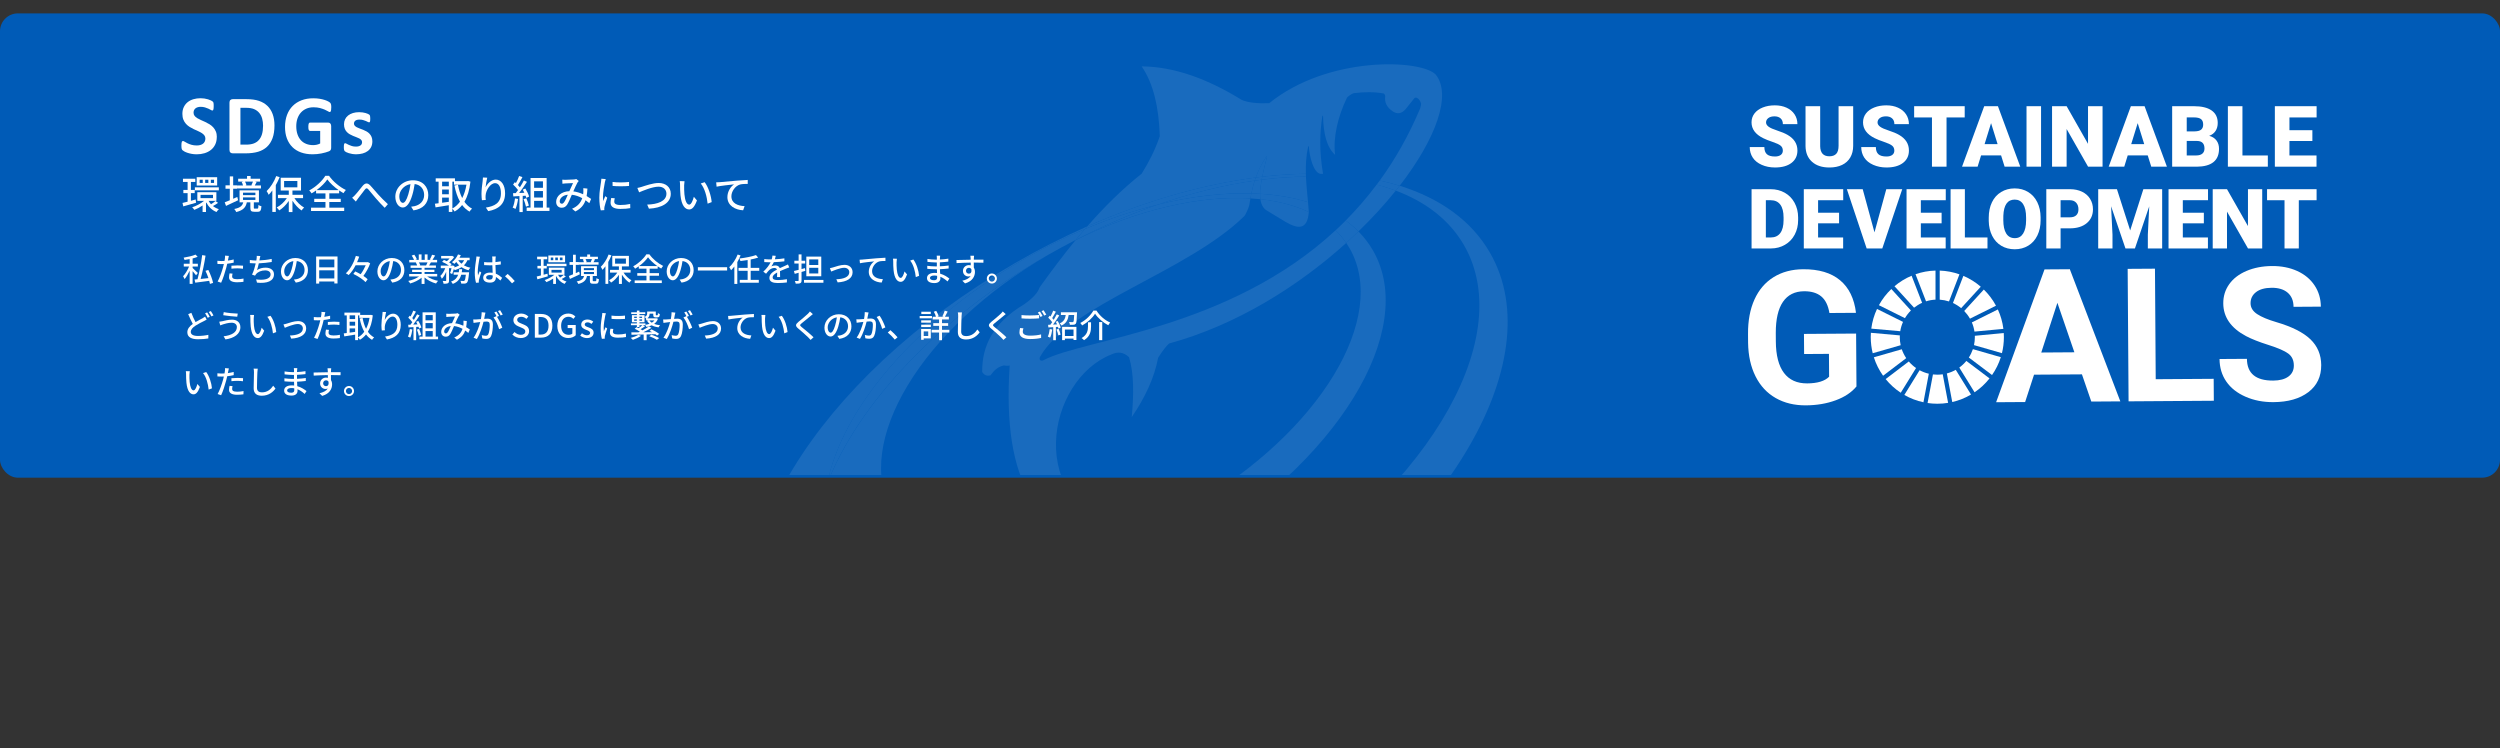 <?xml version="1.0" encoding="UTF-8"?><svg id="_レイヤー_1" xmlns="http://www.w3.org/2000/svg" width="1400" height="419" xmlns:xlink="http://www.w3.org/1999/xlink" viewBox="0 0 1400 419"><rect x="0" y="0" width="1400" height="419" fill="#333333" stroke="none"/><defs><clipPath id="clippath"><rect x="399.04" width="503" height="266" style="fill:none;"/></clipPath></defs><rect y="7.5" width="1400" height="260" rx="10" ry="10" style="fill:#005bb7;"/><g style="opacity:.1;"><g style="clip-path:url(#clippath);"><path d="M760.73,129.62c3.14,3.17,5.86,6.69,8.1,10.57,25.8,44.69-20.41,119.67-103.22,167.48-82.81,47.81-170.85,50.34-196.65,5.65-7.11-12.31-8.74-26.93-5.66-42.64-10.42,26.68-10.94,51.92,.69,72.07,30.86,53.45,135.54,50.79,233.8-5.94,98.26-56.73,152.9-146.05,122.04-199.51-8.11-14.05-21.33-24.22-38.19-30.55-6.08,7.59-13.1,15.3-20.91,22.86Z" style="fill:none;"/><path d="M648.54,200.32c-2.14,11.4-7.43,22.44-14.78,33.25,1.16-12.65,1.3-24.4-1.5-33.56-3.12-2.94-6.44-3.22-9.89-1.54-35.8,13.98-50.42,83.22,10.4,101.61,11.77-4.62,23.67-10.32,35.44-17.12,70.69-40.81,109.86-105.32,87.48-144.09-.57-.98-1.17-1.93-1.81-2.86-26.75,24.17-61.43,45.98-99.18,56.31-1.45,1.21-3.43,3.7-6.16,7.99Z" style="fill:none;"/><path d="M565.42,204.63c-1.08,.31-1.69,.15-3.39,0-3.1,.84-4.84,2.11-7.39,5.54-2.17,.6-3.57-.27-4.62-1.85-.19-14.52,6.06-27.51,23.4-37.87,5.02-3.5,7.86-6.67,8.75-9.54,6.49-9.07,13.14-17.94,20.11-26.42-2.71,1.34-5.42,2.74-8.12,4.2-2.52,1.38-5.04,2.78-7.56,4.23-70.34,40.83-109.24,105.1-86.92,143.76,18.1,31.36,70.94,36.25,127.89,15.37-47.35,1.55-66.49-32.94-62.16-97.42Z" style="fill:none;"/><path d="M468.96,313.32c25.8,44.69,113.84,42.16,196.65-5.65,82.81-47.81,129.02-122.79,103.22-167.48-2.24-3.88-4.96-7.4-8.1-10.57-2.22,2.15-4.51,4.29-6.85,6.4,.63,.93,1.24,1.88,1.81,2.86,22.38,38.76-16.79,103.27-87.48,144.09-11.77,6.8-23.67,12.5-35.44,17.12,1.42,.43,2.87,.84,4.38,1.22-3.31,.41-6.5,.65-9.57,.76-56.95,20.88-109.79,15.98-127.89-15.37-22.32-38.66,16.58-102.92,86.92-143.76-.19,.11-.38,.21-.57,.32-61.22,35.35-105.5,83.34-122.73,127.43-3.08,15.71-1.45,30.33,5.66,42.64Z" style="fill:#fff;"/><path d="M602.43,134.32c-2.76,1.42-5.52,2.88-8.27,4.38,2.7-1.46,5.41-2.85,8.12-4.2,.05-.06,.1-.12,.15-.18Z" style="fill:#005bb7;"/><path d="M587.16,142.6c-.19,.11-.37,.22-.56,.33,2.52-1.45,5.03-2.85,7.56-4.23-2.34,1.26-4.67,2.56-6.99,3.9Z" style="fill:#005bb7;"/><path d="M834.34,141.46c-10.38-17.98-28-30.44-50.54-37.44-.7,.91-1.42,1.82-2.15,2.73,16.86,6.33,30.08,16.5,38.19,30.55,30.86,53.45-23.78,142.77-122.04,199.51-98.26,56.73-202.94,59.39-233.8,5.94-11.63-20.15-11.11-45.4-.69-72.07,8.11-41.31,48.88-90.21,108.88-124.84,11.75-6.79,23.61-12.66,35.39-17.61,.41-.47,.81-.95,1.22-1.42-13.49,5.96-27.03,12.81-40.47,20.57-111.6,64.43-173.45,166.26-138.13,227.42s154.42,58.52,266.02-5.92c111.6-64.43,173.45-166.26,138.13-227.42Z" style="fill:#fff;"/><path d="M586.03,143.25c.19-.11,.38-.21,.57-.32,.19-.11,.37-.22,.56-.33,2.33-1.34,4.66-2.64,6.99-3.9,2.75-1.5,5.51-2.96,8.27-4.38,1.69-2.06,3.4-4.09,5.13-6.09-11.77,4.96-23.63,10.83-35.39,17.61-59.99,34.64-100.77,83.53-108.88,124.84,17.23-44.09,61.51-92.09,122.73-127.43Z" style="fill:#fff;"/><path d="M753.57,123.5c2.59,1.87,4.98,3.9,7.16,6.11,7.81-7.56,14.83-15.27,20.91-22.86-3.42-1.28-6.99-2.41-10.69-3.38-5.48,7.32-11.3,14.01-17.38,20.13Z" style="fill:#fff;"/><path d="M708.98,87.95c.27-.41,.6-.35,.48,.08-.97,3.74-1.91,7.45-2.62,10.93,8.38-.98,16.54-1.53,24.45-1.65-.13-4.99,.13-10.04,1.25-15.08,.12-.55,.41-.57,.45,.04,.35,5.55,2.5,14.06,6.24,15.05,.43,0,.86,.03,1.29,.04,.12-.02,.24-.05,.37-.09-2.22-13.18-1.77-23.11-.43-31.93,.13-.88,.44-.86,.46,0,.23,9.38,1.98,17.08,6.75,21.39-1.26-9.6,1.5-21.31,6.56-31.89,.37-.77,3-2.55,3.93-2.67,5.76-.7,11.36-.79,16.67,.16,.39,.07,.96,1.13,.9,1.58-.43,3.12,.54,6,4.28,8.5,2.48,1.62,4.84,1.28,7.08-1.23l4.93-6.16c.77-1,3.04,.15,3.76,2.93,.09,.33-.21,2.11-.44,2.62-6.41,15.29-14.09,28.7-22.67,40.53,3.83,.84,7.55,1.82,11.14,2.93,20.45-26.41,29.23-50.98,20.21-62.24-8.23-8.62-60.3-10.69-93.28,16.01-6.53,.22-11.82-.29-15.39-1.85-19.27-11.91-37.99-18.63-56.03-18.78,6.6,9.58,9.65,22.97,10.16,39.1-2.61,7.73-6.15,14.59-10.16,21.01-11.05,8.75-21.1,18.75-30.52,29.55,32.52-14.37,64.74-23.52,94.45-27.4,1.44-4.06,3.28-7.71,5.75-11.46Z" style="fill:#fff;"/><path d="M709.8,118.13l10.16,6.16c6.7,3.88,12.18,4.8,12.98-5.55-7.85-3.7-17-6.1-27.11-7.19,.42,3.06,1.61,5.37,3.97,6.58Z" style="fill:#fff;"/><path d="M700.77,108.32c.54-2.58,1.15-4.95,1.87-7.17-17.32,2.46-35.58,6.94-54.24,13.41,18.6-4.59,36.34-6.68,52.37-6.24Z" style="fill:#fff;"/><path d="M731.34,98.91c-7.98,.07-16.28,.65-24.82,1.72-.52,2.85-.85,5.53-.87,7.9,9.71,.59,18.72,2.16,26.84,4.7-.43-4.65-.95-9.45-1.16-14.33Z" style="fill:#fff;"/><path d="M747.94,128.95c-59.82,55.51-140.9,60.75-163.52,72.74-1.77,.94-2.83-.42-1.89-2.05,16.63-28.94,82.36-47.33,114.25-78.6,.77-.76,2.64-5.02,2.84-6.3,.2-1.27,.41-2.47,.62-3.64-28.3-1.68-63.2,6.18-97.95,23.41-6.96,8.48-13.61,17.35-20.11,26.42-.89,2.87-3.73,6.04-8.75,9.54-17.34,10.36-23.59,23.35-23.4,37.87,1.04,1.58,2.45,2.45,4.62,1.85,2.55-3.43,4.29-4.7,7.39-5.54,1.69,.15,2.31,.31,3.39,0-4.33,64.48,14.81,98.97,62.16,97.42,1.73-.63,3.46-1.29,5.19-1.97-60.81-18.38-46.19-87.63-10.4-101.61,3.45-1.68,6.77-1.4,9.89,1.54,2.8,9.15,2.67,20.9,1.5,33.56,7.35-10.8,12.63-21.84,14.78-33.25,2.73-4.29,4.71-6.78,6.16-7.99,37.75-10.33,72.43-32.14,99.18-56.31-1.74-2.55-3.72-4.91-5.94-7.08Z" style="fill:#fff;"/><path d="M747.94,128.95c2.22,2.16,4.2,4.52,5.94,7.08,2.35-2.12,4.63-4.26,6.85-6.4-2.19-2.21-4.58-4.25-7.16-6.11-1.85,1.87-3.73,3.68-5.63,5.44Z" style="fill:#fff;"/><path d="M705.83,111.55c10.12,1.09,19.26,3.49,27.11,7.19,0,0,0,0,0-.01-.11-1.8-.27-3.63-.44-5.49-8.12-2.54-17.14-4.11-26.84-4.7,0,1.07,.04,2.07,.17,3.01Z" style="fill:#fff;"/><path d="M602.28,134.5c34.75-17.23,69.65-25.09,97.95-23.41,.17-.95,.35-1.87,.54-2.76-16.03-.44-33.78,1.65-52.37,6.24-15.17,5.26-30.59,11.85-45.97,19.75-.05,.06-.1,.12-.15,.18Z" style="fill:#fff;"/><path d="M637.15,301.3c-1.51-.37-2.96-.79-4.38-1.22-1.73,.68-3.46,1.34-5.19,1.97,3.07-.1,6.26-.35,9.57-.76Z" style="fill:#fff;"/><path d="M731.34,98.91c-.02-.54-.04-1.07-.05-1.61-7.91,.13-16.07,.67-24.45,1.65-.11,.57-.22,1.13-.32,1.68,8.54-1.07,16.84-1.65,24.82-1.72Z" style="fill:#fff;"/><path d="M770.95,103.38c3.71,.97,7.28,2.09,10.69,3.38,.73-.91,1.45-1.82,2.15-2.73-3.59-1.12-7.31-2.09-11.14-2.93-.56,.77-1.13,1.53-1.7,2.29Z" style="fill:#fff;"/><path d="M648.4,114.57c18.65-6.47,36.92-10.95,54.24-13.41,.19-.59,.39-1.17,.59-1.74-29.7,3.88-61.93,13.03-94.45,27.4-.41,.47-.81,.94-1.22,1.42,13.84-5.83,27.55-10.38,40.83-13.66Z" style="fill:#fff;"/><path d="M740.53,97.35c-.43-.01-.86-.03-1.29-.04,.41,.11,.84,.12,1.29,.04Z" style="fill:#fff;"/><path d="M648.4,114.57c-13.28,3.28-27,7.83-40.83,13.66-1.73,2.01-3.44,4.04-5.13,6.09,15.38-7.9,30.8-14.49,45.97-19.75Z" style="fill:#fff;"/><path d="M709.46,88.03c.11-.43-.22-.48-.48-.08-2.47,3.76-4.31,7.4-5.75,11.46,1.21-.16,2.42-.31,3.62-.46,.7-3.48,1.64-7.19,2.62-10.93Z" style="fill:#fff;"/><path d="M705.65,108.54c.02-2.38,.35-5.05,.87-7.9-1.29,.16-2.59,.33-3.89,.52-.71,2.22-1.32,4.59-1.87,7.17,1.65,.05,3.27,.12,4.88,.21Z" style="fill:#fff;"/><path d="M705.65,108.54c-1.61-.1-3.24-.17-4.88-.21-.19,.89-.37,1.82-.54,2.76,1.9,.11,3.76,.26,5.6,.46-.13-.94-.18-1.94-.17-3.01Z" style="fill:#fff;"/><path d="M706.85,98.96c-1.2,.14-2.41,.3-3.62,.46-.2,.57-.4,1.15-.59,1.74,1.3-.18,2.6-.36,3.89-.52,.1-.55,.21-1.11,.32-1.68Z" style="fill:#fff;"/></g></g><g><g><path d="M109.79,113.53c-2.46,.73-5.1,1.5-7.15,2.05l-.44-1.94c.81-.2,1.8-.44,2.86-.7v-4.77h-2.38v-1.8h2.38v-4.49h-2.6v-1.8h6.91v1.8h-2.46v4.49h2.13v1.8h-2.13v4.27c.88-.24,1.78-.48,2.66-.73l.22,1.83Zm12.32,.09c-.88,.66-1.98,1.32-2.86,1.76,.97,.77,2.09,1.39,3.32,1.74-.46,.37-1.01,1.12-1.32,1.61-2.49-.97-4.47-2.9-5.72-5.3l-.18,.15v5.15h-1.91v-3.65c-1.47,1.01-3.12,1.87-4.62,2.44-.26-.42-.81-1.1-1.21-1.43,2.29-.73,4.86-2.11,6.67-3.61h-3.78v-4.86h10.67v4.86h-4.36c.35,.68,.81,1.32,1.36,1.91,.84-.51,1.89-1.3,2.51-1.83l1.43,1.06Zm-12.98-8.71h13.42v1.67h-13.42v-1.67Zm12.48-.99h-11.46v-4.69h11.46v4.69Zm-8.08-3.26h-1.72v1.8h1.72v-1.8Zm-1.23,10.3h6.98v-1.85h-6.98v1.85Zm4.38-10.3h-1.78v1.8h1.78v-1.8Zm3.19,0h-1.8v1.8h1.8v-1.8Z" style="fill:#fff;"/><path d="M133.35,112.12c-2.31,1.12-4.84,2.29-6.78,3.19l-.73-2.02c.79-.29,1.78-.7,2.84-1.14v-6.45h-2.4v-1.91h2.4v-4.99h1.89v4.99h2.16v1.91h-2.16v5.61l2.31-1.01,.46,1.83Zm10.8,4.71c.42,0,.51-.24,.57-2.05,.37,.31,1.19,.59,1.69,.73-.18,2.46-.68,3.08-2.07,3.08h-1.96c-1.78,0-2.18-.55-2.18-2.31v-2.99h-1.98c-.53,2.68-1.87,4.44-5.92,5.46-.2-.48-.75-1.34-1.12-1.72,3.48-.68,4.58-1.89,5.04-3.74h-2.07v-6.71h10.85v6.71h-2.86v2.97c0,.51,.07,.57,.55,.57h1.45Zm2-11.29h-13.4v-1.67h3.34c-.13-.59-.42-1.36-.73-1.94l.97-.22h-2.95v-1.61h4.97v-1.54h2v1.54h5.32v1.61h-2.9l.95,.2c-.4,.7-.73,1.41-1.03,1.96h3.45v1.67Zm-10.06,3.74h6.93v-1.39h-6.93v1.39Zm0,2.68h6.93v-1.41h-6.93v1.41Zm1.14-10.25c.35,.64,.66,1.43,.77,1.98l-.68,.18h3.94l-.48-.11c.29-.57,.66-1.41,.88-2.05h-4.42Z" style="fill:#fff;"/><path d="M156.6,99.21c-.62,1.52-1.34,3.01-2.16,4.47v15.01h-1.94v-12.04c-.66,.9-1.36,1.74-2.05,2.44-.2-.48-.77-1.58-1.14-2.07,2.13-2.02,4.16-5.19,5.37-8.43l1.91,.62Zm8.27,11.75c1.34,2.13,3.43,4.16,5.43,5.28-.44,.4-1.12,1.12-1.43,1.63-1.85-1.23-3.72-3.28-5.1-5.48v6.36h-2.05v-6.25c-1.47,2.2-3.41,4.16-5.37,5.32-.33-.51-.95-1.23-1.41-1.63,2.11-1.08,4.27-3.08,5.7-5.24h-4.99v-1.85h6.07v-2.4h-4.53v-7.17h11.38v7.17h-4.8v2.4h5.94v1.85h-4.84Zm-5.77-6.07h7.42v-3.54h-7.42v3.54Z" style="fill:#fff;"/><path d="M184.41,116.3h8.34v1.85h-18.57v-1.85h8.08v-3.19h-6.29v-1.78h6.29v-3.04h-5.26v-1.63c-.81,.59-1.67,1.14-2.53,1.63-.26-.48-.84-1.21-1.3-1.65,3.76-2,7.35-5.41,9-8.19h2.09c2.31,3.28,6.01,6.31,9.42,7.94-.48,.51-.97,1.21-1.34,1.8-.79-.44-1.61-.97-2.42-1.54v1.63h-5.5v3.04h6.4v1.78h-6.4v3.19Zm5.24-9.81c-2.51-1.8-4.93-4.03-6.34-6.01-1.32,1.94-3.54,4.16-6.07,6.01h12.41Z" style="fill:#fff;"/><path d="M198.89,109.15c1.12-1.12,2.88-3.52,4.22-5.1,1.39-1.61,2.66-1.78,4.18-.26,1.39,1.39,3.1,3.61,4.47,5.06,1.36,1.5,3.43,3.67,5.46,5.48l-1.78,2.05c-1.63-1.54-3.59-3.72-5.04-5.41-1.41-1.61-3.06-3.72-4.09-4.88-.86-.95-1.28-.79-1.98,.07-.97,1.21-2.66,3.54-3.72,4.84-.46,.66-.97,1.36-1.34,1.87l-2.07-2.13c.59-.44,1.08-.92,1.69-1.56Z" style="fill:#fff;"/><path d="M231.54,117.82l-1.3-2.07c.75-.07,1.41-.18,1.96-.31,2.82-.64,5.32-2.71,5.32-6.25,0-3.19-1.94-5.72-5.32-6.14-.31,1.98-.68,4.11-1.32,6.18-1.32,4.49-3.15,6.98-5.32,6.98s-4.18-2.42-4.18-6.1c0-4.93,4.31-9.15,9.84-9.15s8.62,3.7,8.62,8.3-2.95,7.79-8.29,8.56Zm-5.92-4.22c.99,0,2.02-1.43,3.04-4.82,.55-1.74,.95-3.74,1.21-5.68-3.96,.64-6.27,4.07-6.27,6.8,0,2.53,1.08,3.7,2.02,3.7Z" style="fill:#fff;"/><path d="M263.44,101.72c-.51,4.73-1.67,8.43-3.37,11.27,1.14,1.63,2.55,2.95,4.27,3.85-.46,.4-1.12,1.17-1.41,1.67-1.63-.95-2.99-2.18-4.14-3.7-1.19,1.52-2.62,2.71-4.2,3.65-.29-.48-.84-1.19-1.28-1.58v1.8h-1.98v-3.76c-2.66,.44-5.37,.88-7.42,1.21l-.37-2.05c.62-.07,1.3-.18,2.07-.26v-12.08h-1.61v-1.89h10.78v1.58h6.98l.35-.07,1.32,.35Zm-15.86,.02v2.55h3.76v-2.55h-3.76Zm0,7.06h3.76v-2.68h-3.76v2.68Zm3.76,4.22v-2.38h-3.76v2.9l3.76-.53Zm1.98,3.74c1.63-.86,3.06-2.16,4.27-3.83-1.43-2.53-2.42-5.59-3.12-9.04l1.98-.4c.51,2.73,1.28,5.26,2.38,7.44,1.1-2.09,1.91-4.62,2.38-7.5h-6.98v-1.69h-.9v15.03Z" style="fill:#fff;"/><path d="M271.9,104.93c.97-2,3.08-4.36,5.74-4.36,2.99,0,5.21,2.95,5.21,7.68,0,6.14-3.83,8.96-9.44,9.99l-1.32-2c4.82-.75,8.43-2.53,8.43-7.99,0-3.43-1.17-5.68-3.26-5.68-2.68,0-5.13,3.96-5.32,6.87-.07,.73-.07,1.47,.09,2.53l-2.16,.15c-.11-.84-.24-2.11-.24-3.56,0-2.07,.35-5.08,.64-7.08,.11-.75,.15-1.47,.18-2.09l2.4,.11c-.37,1.39-.81,4.05-.95,5.44Z" style="fill:#fff;"/><path d="M290.12,111.42c-.29,2.07-.79,4.2-1.47,5.61-.33-.24-1.14-.62-1.56-.77,.66-1.32,1.08-3.26,1.3-5.15l1.74,.31Zm2.6-1.74v9.07h-1.83v-8.96c-1.25,.07-2.42,.13-3.43,.2l-.18-1.8,1.54-.04c.42-.53,.84-1.1,1.28-1.72-.68-.97-1.8-2.16-2.77-3.08l.99-1.36c.2,.18,.4,.35,.59,.53,.68-1.21,1.41-2.79,1.8-3.98l1.85,.66c-.79,1.5-1.72,3.23-2.51,4.42,.42,.44,.79,.88,1.08,1.28,.86-1.32,1.65-2.68,2.22-3.83l1.74,.75c-1.25,2-2.9,4.42-4.38,6.25l2.93-.11c-.29-.62-.59-1.21-.92-1.76l1.47-.64c.9,1.43,1.8,3.3,2.11,4.51l-1.56,.75c-.09-.35-.22-.77-.4-1.23l-1.63,.11Zm2.02,1.32c.59,1.32,1.19,3.04,1.43,4.16l-1.63,.57c-.2-1.14-.79-2.88-1.34-4.22l1.54-.51Zm12.96,5.26v1.85h-12.78v-1.85h2.18v-16.57h9.02v16.57h1.58Zm-8.6-14.72v3.61h4.95v-3.61h-4.95Zm4.95,5.46h-4.95v3.63h4.95v-3.63Zm-4.95,9.26h4.95v-3.78h-4.95v3.78Z" style="fill:#fff;"/><path d="M316.61,100.7c1.19,0,3.85-.13,4.82-.2,.46-.04,.95-.13,1.28-.26l1.39,1.1c-.26,.26-.48,.53-.66,.81-.59,.97-1.5,3.04-2.38,5.02,2,.26,3.87,.88,5.5,1.63,.07-.44,.11-.86,.13-1.25,.04-.75,.04-1.54-.02-2.18l2.29,.24c-.09,1.52-.22,2.93-.44,4.18,.99,.57,1.83,1.12,2.51,1.61l-1.01,2.38c-.64-.55-1.34-1.1-2.11-1.65-.92,2.71-2.62,4.73-5.7,6.29l-1.85-1.52c3.41-1.45,4.97-3.7,5.7-5.92-1.72-.95-3.7-1.69-5.83-1.91-.81,1.91-1.83,4.31-2.64,5.57-.84,1.21-1.76,1.69-3.06,1.69-1.76,0-3.08-1.23-3.08-3.26,0-3.32,3.04-5.85,7.39-6.01,.73-1.61,1.47-3.32,2.07-4.53-.88,.02-3.23,.13-4.22,.18-.46,.02-1.17,.09-1.72,.18l-.09-2.27c.57,.07,1.28,.09,1.74,.09Zm-2,13.38c.46,0,.81-.2,1.23-.75,.7-.95,1.43-2.68,2.13-4.29-2.88,.31-4.53,2.07-4.53,3.72,0,.88,.55,1.32,1.17,1.32Z" style="fill:#fff;"/><path d="M338.74,101.98c-.37,1.8-1.08,5.94-1.08,8.3,0,.77,.04,1.54,.13,2.35,.37-.9,.81-1.98,1.17-2.79l1.1,.88c-.57,1.67-1.34,4.03-1.56,5.13-.07,.31-.13,.77-.11,1.01,0,.22,.02,.55,.04,.81l-2,.13c-.44-1.54-.81-4.14-.81-7.11,0-3.28,.7-7.02,.95-8.78,.09-.55,.18-1.23,.2-1.83l2.44,.22c-.15,.4-.37,1.28-.46,1.67Zm5.26,11.02c0,.99,.77,1.8,3.43,1.8,1.98,0,3.63-.18,5.48-.59l.04,2.35c-1.39,.26-3.21,.44-5.57,.44-3.74,0-5.46-1.3-5.46-3.43,0-.79,.11-1.63,.37-2.71l1.98,.18c-.2,.77-.29,1.36-.29,1.96Zm8.27-11.11v2.24c-2.51,.24-6.67,.26-9.22,0l-.02-2.24c2.53,.4,6.95,.31,9.24,0Z" style="fill:#fff;"/><path d="M359.46,104.6c1.78-.55,6.16-2.13,9.4-2.13,3.78,0,6.78,2.18,6.78,6.03,0,5.15-5.04,7.99-12.23,8.36l-.99-2.29c5.83-.15,10.78-1.89,10.78-6.09,0-2.22-1.58-3.94-4.42-3.94-3.45,0-8.87,2.33-10.87,3.17l-.99-2.46c.79-.13,1.72-.4,2.55-.64Z" style="fill:#fff;"/><path d="M383.12,103.85c-.02,1.39,0,3.23,.15,4.95,.33,3.45,1.23,5.79,2.71,5.79,1.1,0,2.07-2.4,2.57-4.4l1.74,2.05c-1.39,3.76-2.75,5.06-4.36,5.06-2.22,0-4.27-2.11-4.86-7.9-.22-1.94-.24-4.58-.24-5.9,0-.55-.04-1.47-.18-2.07l2.68,.04c-.11,.64-.22,1.78-.22,2.38Zm15.42,9.33l-2.27,.88c-.37-3.78-1.63-8.67-3.85-11.31l2.18-.73c2.02,2.55,3.65,7.59,3.94,11.16Z" style="fill:#fff;"/><path d="M403.09,102.02c1.61-.15,5.52-.53,9.57-.86,2.35-.2,4.55-.33,6.07-.4v2.22c-1.21,0-3.12,.02-4.27,.33-2.93,.88-4.88,4-4.88,6.62,0,4,3.74,5.35,7.39,5.5l-.81,2.33c-4.31-.2-8.82-2.51-8.82-7.37,0-3.3,1.96-5.98,3.74-7.15-2.22,.24-7.35,.77-9.79,1.3l-.24-2.42c.86-.02,1.63-.07,2.05-.11Z" style="fill:#fff;"/></g><g><path d="M121.39,76.77c0,1.59-.3,2.99-.89,4.2s-1.4,2.21-2.41,3.01-2.2,1.41-3.56,1.82-2.81,.61-4.36,.61c-1.05,0-2.02-.09-2.92-.26s-1.69-.38-2.38-.62-1.26-.5-1.72-.76-.79-.5-1-.7-.35-.5-.43-.88-.13-.93-.13-1.65c0-.48,.02-.89,.05-1.22s.08-.59,.15-.8,.16-.35,.28-.43,.25-.13,.41-.13c.22,0,.53,.13,.93,.39s.91,.54,1.54,.86,1.37,.6,2.24,.86,1.87,.39,3.01,.39c.75,0,1.42-.09,2.02-.27s1.1-.43,1.51-.76,.73-.73,.95-1.22,.33-1.02,.33-1.62c0-.69-.19-1.28-.56-1.77s-.86-.93-1.46-1.31-1.29-.74-2.05-1.08-1.55-.69-2.37-1.07-1.6-.8-2.37-1.28-1.45-1.05-2.05-1.71-1.09-1.45-1.46-2.36-.56-1.99-.56-3.26c0-1.45,.27-2.73,.81-3.83s1.27-2.02,2.18-2.74,1.99-1.27,3.23-1.63,2.56-.54,3.95-.54c.72,0,1.44,.05,2.16,.16s1.39,.26,2.02,.45,1.18,.4,1.66,.63,.8,.43,.96,.59,.26,.29,.32,.4,.1,.25,.14,.43,.07,.41,.08,.68,.02,.61,.02,1.02c0,.45-.01,.84-.04,1.15s-.06,.57-.12,.77-.13,.35-.23,.45-.24,.14-.41,.14-.45-.11-.82-.33-.84-.46-1.38-.71-1.18-.49-1.9-.7-1.51-.32-2.37-.32c-.67,0-1.26,.08-1.76,.25s-.92,.39-1.25,.68-.59,.64-.75,1.04-.25,.84-.25,1.29c0,.67,.18,1.25,.55,1.75s.86,.93,1.48,1.31,1.32,.74,2.1,1.08,1.58,.69,2.39,1.07,1.61,.8,2.39,1.28,1.48,1.05,2.09,1.71,1.1,1.45,1.48,2.34,.56,1.96,.56,3.18Z" style="fill:#fff;"/><path d="M153.7,70.26c0,2.78-.36,5.16-1.09,7.14s-1.77,3.59-3.13,4.84-3.01,2.17-4.96,2.75-4.26,.88-6.95,.88h-7.24c-.52,0-.95-.15-1.3-.46s-.53-.8-.53-1.49v-26.44c0-.69,.18-1.18,.53-1.49s.79-.46,1.3-.46h7.78c2.7,0,5,.32,6.88,.95s3.47,1.57,4.76,2.81,2.27,2.78,2.94,4.61,1.01,3.95,1.01,6.35Zm-6.38,.21c0-1.44-.17-2.77-.5-4.01s-.88-2.3-1.62-3.21-1.7-1.61-2.86-2.12-2.69-.76-4.58-.76h-3.12v20.62h3.21c1.69,0,3.11-.22,4.27-.66s2.12-1.1,2.89-1.98,1.35-1.98,1.73-3.29,.57-2.84,.57-4.59Z" style="fill:#fff;"/><path d="M185.49,60.25c0,.45-.02,.84-.06,1.17s-.09,.59-.16,.79-.16,.33-.26,.41-.22,.12-.36,.12c-.2,0-.53-.14-.98-.42s-1.05-.59-1.8-.91-1.64-.63-2.68-.91-2.25-.42-3.62-.42c-1.47,0-2.8,.25-3.98,.76s-2.2,1.23-3.05,2.16-1.49,2.05-1.95,3.35-.68,2.75-.68,4.32c0,1.73,.23,3.26,.69,4.58s1.11,2.43,1.93,3.32,1.82,1.56,2.99,2.02,2.45,.68,3.86,.68c.69,0,1.37-.08,2.04-.23s1.3-.39,1.88-.7v-7.03h-5.74c-.28,0-.5-.18-.66-.53s-.23-.95-.23-1.79c0-.44,.02-.8,.06-1.1s.1-.54,.18-.71,.17-.31,.28-.4,.23-.13,.38-.13h10.24c.25,0,.47,.04,.67,.13s.37,.21,.52,.39,.26,.38,.34,.62,.12,.52,.12,.83v12.07c0,.47-.08,.88-.25,1.23s-.5,.63-1.01,.83-1.14,.41-1.89,.63-1.53,.41-2.33,.56-1.62,.27-2.44,.35-1.64,.12-2.47,.12c-2.42,0-4.59-.35-6.5-1.04s-3.54-1.7-4.86-3.02-2.34-2.93-3.05-4.83-1.05-4.05-1.05-6.46,.38-4.71,1.12-6.69,1.81-3.66,3.19-5.04,3.04-2.44,4.98-3.18,4.11-1.1,6.5-1.1c1.31,0,2.51,.09,3.59,.27s2.02,.4,2.82,.66,1.47,.54,2,.83,.9,.55,1.11,.77,.36,.53,.46,.93,.14,.99,.14,1.77Z" style="fill:#fff;"/><path d="M208.52,79.16c0,1.19-.22,2.23-.67,3.14s-1.07,1.66-1.89,2.27-1.77,1.07-2.88,1.37-2.31,.46-3.61,.46c-.78,0-1.53-.06-2.24-.18s-1.35-.27-1.91-.45-1.03-.36-1.41-.55-.65-.36-.82-.53-.3-.42-.4-.77-.14-.87-.14-1.56c0-.45,.02-.82,.05-1.09s.08-.49,.14-.66,.14-.27,.23-.33,.21-.08,.35-.08c.17,0,.43,.1,.76,.29s.75,.41,1.25,.64,1.08,.45,1.75,.66,1.42,.3,2.26,.3c.53,0,1-.05,1.42-.16s.77-.27,1.08-.47,.54-.46,.69-.77,.23-.67,.23-1.08c0-.47-.14-.87-.43-1.21s-.67-.63-1.15-.88-1.02-.48-1.62-.7-1.22-.46-1.85-.73-1.25-.57-1.85-.91-1.14-.77-1.62-1.27-.86-1.1-1.15-1.8-.43-1.55-.43-2.53,.2-1.92,.59-2.75,.95-1.55,1.69-2.14,1.63-1.05,2.68-1.38,2.24-.49,3.55-.49c.66,0,1.29,.05,1.91,.14s1.18,.21,1.68,.35,.92,.29,1.27,.46,.59,.3,.74,.42,.25,.23,.32,.35,.11,.26,.14,.42,.06,.37,.08,.61,.04,.54,.04,.9c0,.42-.01,.77-.04,1.03s-.06,.48-.12,.63-.13,.26-.22,.32-.2,.08-.33,.08c-.14,0-.36-.08-.66-.25s-.67-.34-1.11-.53-.96-.36-1.55-.53-1.25-.25-2-.25c-.53,0-.99,.05-1.38,.16s-.71,.27-.96,.47-.44,.44-.56,.71-.19,.57-.19,.88c0,.48,.15,.89,.45,1.22s.69,.62,1.17,.87,1.04,.48,1.65,.7,1.24,.46,1.88,.71,1.26,.56,1.88,.9,1.17,.77,1.65,1.27,.88,1.1,1.17,1.79,.45,1.52,.45,2.47Z" style="fill:#fff;"/></g><g><path d="M109.79,154.16c-.4-.56-1.21-1.53-1.93-2.34v7.13h-1.66v-7.35c-.83,1.8-1.85,3.56-2.84,4.7-.16-.47-.58-1.17-.85-1.6,1.22-1.24,2.56-3.48,3.37-5.44h-2.97v-1.58h3.29v-2.59c-.97,.2-1.94,.34-2.86,.47-.09-.36-.31-.92-.5-1.28,2.38-.38,5.1-.99,6.66-1.71l1.19,1.24c-.81,.34-1.78,.65-2.83,.92v2.95h2.94v1.58h-2.94v.81c.67,.58,2.5,2.36,2.94,2.79l-1.01,1.3Zm7.78,4.83c-.09-.5-.22-1.1-.4-1.73-2.81,.4-5.71,.77-7.83,1.04l-.4-1.76,1.66-.16c1.01-3.73,2.11-9.29,2.61-13.52l1.89,.31c-.63,4.23-1.73,9.38-2.74,13.05,1.35-.14,2.86-.29,4.36-.47-.47-1.37-1.04-2.83-1.66-4.09l1.6-.49c1.17,2.32,2.3,5.33,2.67,7.26l-1.76,.56Z" style="fill:#fff;"/><path d="M127.83,144.87c-.05,.31-.13,.67-.22,1.06,1.1-.16,2.21-.36,3.26-.63v1.78c-1.13,.27-2.39,.47-3.62,.61-.18,.77-.38,1.6-.58,2.36-.65,2.54-1.87,6.25-2.84,8.28l-1.96-.67c1.06-1.84,2.38-5.55,3.06-8.07,.14-.56,.29-1.15,.43-1.75-.52,.02-1.01,.04-1.46,.04-.83,0-1.5-.02-2.14-.07l-.04-1.76c.88,.11,1.51,.14,2.2,.14,.56,0,1.17-.02,1.8-.07,.09-.54,.18-1.01,.22-1.35,.09-.56,.11-1.22,.07-1.62l2.16,.16c-.11,.45-.27,1.19-.34,1.55Zm2.16,9.94c0,.81,.49,1.55,2.79,1.55,1.19,0,2.41-.14,3.6-.36l-.05,1.82c-.99,.13-2.2,.25-3.56,.25-2.93,0-4.52-.95-4.52-2.74,0-.76,.14-1.51,.31-2.25l1.67,.16c-.14,.56-.23,1.12-.23,1.57Zm2.97-6.18c1.04,0,2.12,.04,3.15,.14l-.05,1.73c-.92-.13-1.98-.23-3.06-.23-1.17,0-2.27,.07-3.4,.2v-1.67c.97-.09,2.21-.16,3.37-.16Z" style="fill:#fff;"/><path d="M145.43,145.03c-.04,.23-.09,.5-.16,.81,2.11-.09,4.68-.36,6.88-.85l.04,1.73c-2.02,.34-4.9,.65-7.26,.76-.29,1.33-.65,2.79-.99,3.76,1.53-.97,3.04-1.35,4.81-1.35,2.88,0,4.68,1.49,4.68,3.69,0,3.87-3.87,5.29-9.51,4.7l-.49-1.82c4.09,.59,8.1-.02,8.1-2.84,0-1.22-1.03-2.2-2.99-2.2-2.11,0-4.03,.74-5.19,2.14-.2,.25-.36,.5-.52,.81l-1.69-.59c.9-1.75,1.62-4.25,2.07-6.27-1.19-.02-2.3-.07-3.3-.16v-1.76c1.03,.18,2.45,.31,3.55,.31h.09c.05-.38,.11-.72,.14-.99,.09-.65,.13-1.1,.09-1.62l2.02,.09c-.16,.54-.25,1.13-.38,1.66Z" style="fill:#fff;"/><path d="M165.66,158.26l-1.06-1.69c.61-.05,1.15-.14,1.6-.25,2.3-.52,4.36-2.21,4.36-5.11,0-2.61-1.58-4.68-4.36-5.02-.25,1.62-.56,3.37-1.08,5.06-1.08,3.67-2.57,5.71-4.36,5.71s-3.42-1.98-3.42-4.99c0-4.03,3.53-7.49,8.05-7.49s7.06,3.02,7.06,6.79-2.41,6.37-6.79,7Zm-4.84-3.46c.81,0,1.66-1.17,2.48-3.94,.45-1.42,.77-3.06,.99-4.65-3.24,.52-5.13,3.33-5.13,5.56,0,2.07,.88,3.02,1.66,3.02Z" style="fill:#fff;"/><path d="M189.01,143.63v15.11h-1.78v-1.1h-8.48v1.17h-1.71v-15.18h11.97Zm-10.26,1.69v4.39h8.48v-4.39h-8.48Zm8.48,10.62v-4.57h-8.48v4.57h8.48Z" style="fill:#fff;"/><path d="M207.3,147.48c-.79,2.27-2.29,4.99-3.8,7.04,.95,.63,1.8,1.28,2.38,1.87l-1.19,1.6c-1.35-1.48-4.32-3.42-6.82-4.59l1.06-1.4c.95,.43,2.02,.97,3.03,1.57,1.12-1.48,2.16-3.39,2.84-5.01h-5.67c-1.06,2.07-2.36,4.02-3.87,5.47-.38-.31-1.13-.74-1.6-.97,2.68-2.43,4.65-6.46,5.62-9.76l1.87,.43c-.34,1.01-.74,2.07-1.21,3.11h5.76l.32-.07,1.28,.7Z" style="fill:#fff;"/><path d="M219.66,158.26l-1.06-1.69c.61-.05,1.15-.14,1.6-.25,2.3-.52,4.36-2.21,4.36-5.11,0-2.61-1.58-4.68-4.36-5.02-.25,1.62-.56,3.37-1.08,5.06-1.08,3.67-2.57,5.71-4.36,5.71s-3.42-1.98-3.42-4.99c0-4.03,3.53-7.49,8.05-7.49s7.06,3.02,7.06,6.79-2.41,6.37-6.79,7Zm-4.84-3.46c.81,0,1.66-1.17,2.48-3.94,.45-1.42,.77-3.06,.99-4.65-3.24,.52-5.13,3.33-5.13,5.56,0,2.07,.88,3.02,1.66,3.02Z" style="fill:#fff;"/><path d="M239.21,154.83c1.58,1.12,3.91,2.03,6.1,2.45-.38,.36-.86,1.04-1.12,1.49-2.34-.63-4.75-1.84-6.45-3.39v3.62h-1.64v-3.49c-1.71,1.44-4.14,2.61-6.39,3.24-.25-.43-.72-1.06-1.1-1.42,2.14-.45,4.48-1.39,6.07-2.5h-5.56v-1.4h6.99v-1.1h-5.31v-1.26h5.31v-1.08h-6.19v-1.33h3.69c-.16-.5-.47-1.15-.76-1.64l.43-.07h-4.09v-1.4h2.67c-.27-.7-.81-1.69-1.31-2.43l1.46-.49c.56,.77,1.19,1.87,1.44,2.57l-.92,.34h1.98v-3.08h1.57v3.08h1.78v-3.08h1.58v3.08h1.94l-.68-.22c.43-.72,.99-1.85,1.26-2.66l1.73,.43c-.49,.88-1.03,1.78-1.49,2.45h2.59v1.4h-3.48c-.34,.61-.7,1.21-1.01,1.71h3.82v1.33h-6.37v1.08h5.53v1.26h-5.53v1.1h7.09v1.4h-5.64Zm-4.63-7.89c.32,.52,.65,1.17,.77,1.6l-.52,.11h3.8c.27-.49,.56-1.13,.79-1.71h-4.84Z" style="fill:#fff;"/><path d="M261.77,145.71c-.49,1.13-1.17,2.09-2,2.88,1.06,.61,2.3,1.06,3.64,1.35-.34,.32-.83,.97-1.04,1.4-1.44-.38-2.75-.95-3.91-1.73-1.1,.72-2.39,1.26-3.8,1.69-.09-.2-.27-.47-.47-.74-.31,1.06-.65,2.12-.99,2.9l-1.15-.58c.29-.7,.56-1.71,.79-2.7h-1.39v6.91c0,.81-.13,1.26-.67,1.55-.52,.23-1.26,.27-2.38,.27-.05-.45-.27-1.13-.49-1.58,.72,.04,1.44,.04,1.66,.02,.22-.02,.29-.05,.29-.27v-4.88c-.67,1.55-1.51,3.01-2.43,3.91-.16-.49-.56-1.17-.85-1.6,1.08-.95,2.11-2.66,2.75-4.32h-2.5v-1.46h4.59c-.99-.72-2.56-1.57-3.85-2.12l1.04-1.08c.5,.2,1.08,.45,1.62,.72,.56-.43,1.1-.97,1.55-1.51h-4.74v-1.42h5.92l.27-.05,1.08,.67c-.67,1.06-1.75,2.18-2.81,3.01,.58,.32,1.06,.67,1.44,.95l-.77,.85h1.12l.25-.09,1.01,.36c-.05,.23-.11,.47-.16,.72,1.03-.29,1.94-.67,2.75-1.13-.61-.58-1.15-1.21-1.6-1.89-.36,.4-.72,.74-1.08,1.04-.32-.27-.97-.74-1.39-.95,1.42-1.03,2.7-2.65,3.42-4.34l1.57,.43c-.22,.49-.47,.95-.74,1.42h5.67v1.4h-1.24Zm.92,6.75s-.02,.43-.05,.67c-.31,3.22-.63,4.61-1.13,5.15-.36,.36-.72,.47-1.21,.54-.45,.04-1.19,.04-2,0-.04-.47-.22-1.12-.45-1.55,.7,.07,1.37,.09,1.67,.09,.27,0,.41-.04,.58-.2,.31-.27,.56-1.19,.79-3.29h-2.61c-.61,2.21-1.87,4.02-4.72,5.13-.2-.4-.65-1.01-.99-1.3,2.34-.85,3.44-2.2,4-3.83h-2.52v-1.4h2.88c.09-.56,.16-1.12,.22-1.71h1.66c-.05,.59-.13,1.15-.22,1.71h4.11Zm-6.09-6.75c.47,.74,1.08,1.39,1.82,1.98,.63-.56,1.13-1.22,1.51-1.98h-3.33Z" style="fill:#fff;"/><path d="M268.41,145.16c-.31,1.46-.88,5.2-.88,7.13,0,.65,.04,1.26,.14,1.93,.25-.74,.65-1.64,.94-2.3l.9,.7c-.49,1.37-1.1,3.21-1.3,4.12-.05,.25-.09,.61-.09,.83,.02,.18,.04,.45,.05,.67l-1.6,.13c-.38-1.28-.7-3.28-.7-5.73,0-2.66,.58-6.1,.79-7.54,.05-.45,.13-1.03,.14-1.49l1.96,.18c-.11,.32-.29,1.06-.36,1.39Zm9.09-.43c-.02,.45-.04,1.22-.05,2.05,1.06-.09,2.07-.23,2.99-.41v1.75c-.94,.14-1.94,.27-2.99,.34,.02,1.8,.14,3.42,.2,4.81,1.5,.59,2.65,1.51,3.55,2.32l-.97,1.51c-.85-.79-1.67-1.48-2.5-2v.09c0,1.66-.79,3.08-3.29,3.08s-3.85-1.01-3.85-2.74,1.42-2.88,3.84-2.88c.5,0,.99,.04,1.46,.11-.07-1.26-.14-2.81-.18-4.21-.5,.02-1.01,.04-1.51,.04-1.04,0-2.04-.05-3.08-.13l-.02-1.69c1.03,.11,2.03,.16,3.11,.16,.5,0,.99-.02,1.5-.04v-2.12c0-.31-.05-.81-.11-1.15h2.03c-.05,.36-.09,.76-.11,1.12Zm-3.31,11.87c1.33,0,1.75-.68,1.75-1.82v-.49c-.54-.16-1.1-.25-1.67-.25-1.21,0-2.05,.52-2.05,1.3,0,.85,.83,1.26,1.98,1.26Z" style="fill:#fff;"/><path d="M282.8,154.7l1.48-1.3c1.28,1.04,2.95,2.74,3.98,3.98l-1.53,1.3c-1.13-1.39-2.67-2.92-3.93-3.98Z" style="fill:#fff;"/><path d="M306.78,154.75c-2.02,.59-4.18,1.22-5.85,1.67l-.36-1.58c.67-.16,1.48-.36,2.34-.58v-3.91h-1.95v-1.48h1.95v-3.67h-2.12v-1.48h5.65v1.48h-2.02v3.67h1.75v1.48h-1.75v3.49c.72-.2,1.46-.4,2.18-.59l.18,1.49Zm10.08,.07c-.72,.54-1.62,1.08-2.34,1.44,.79,.63,1.71,1.13,2.72,1.42-.38,.31-.83,.92-1.08,1.31-2.04-.79-3.66-2.38-4.68-4.34l-.14,.13v4.21h-1.57v-2.99c-1.21,.83-2.56,1.53-3.78,2-.22-.34-.67-.9-.99-1.17,1.87-.59,3.98-1.73,5.46-2.95h-3.1v-3.98h8.73v3.98h-3.57c.29,.56,.67,1.08,1.12,1.57,.68-.41,1.55-1.06,2.05-1.49l1.17,.86Zm-10.62-7.13h10.98v1.37h-10.98v-1.37Zm10.21-.81h-9.38v-3.83h9.38v3.83Zm-6.61-2.66h-1.4v1.48h1.4v-1.48Zm-1.01,8.43h5.71v-1.51h-5.71v1.51Zm3.58-8.43h-1.46v1.48h1.46v-1.48Zm2.61,0h-1.48v1.48h1.48v-1.48Z" style="fill:#fff;"/><path d="M324.71,153.6c-1.89,.92-3.96,1.87-5.55,2.61l-.59-1.66c.65-.23,1.46-.58,2.32-.94v-5.28h-1.96v-1.57h1.96v-4.09h1.55v4.09h1.76v1.57h-1.76v4.59l1.89-.83,.38,1.49Zm8.84,3.85c.34,0,.41-.2,.47-1.67,.31,.25,.97,.49,1.39,.59-.14,2.02-.56,2.52-1.69,2.52h-1.6c-1.46,0-1.78-.45-1.78-1.89v-2.45h-1.62c-.43,2.2-1.53,3.64-4.84,4.47-.16-.4-.61-1.1-.92-1.4,2.84-.56,3.75-1.55,4.12-3.06h-1.69v-5.49h8.88v5.49h-2.34v2.43c0,.41,.05,.47,.45,.47h1.19Zm1.64-9.24h-10.96v-1.37h2.74c-.11-.49-.34-1.12-.59-1.58l.79-.18h-2.41v-1.31h4.07v-1.26h1.64v1.26h4.36v1.31h-2.38l.77,.16c-.32,.58-.59,1.15-.85,1.6h2.83v1.37Zm-8.23,3.06h5.67v-1.13h-5.67v1.13Zm0,2.2h5.67v-1.15h-5.67v1.15Zm.94-8.39c.29,.52,.54,1.17,.63,1.62l-.56,.14h3.22l-.4-.09c.23-.47,.54-1.15,.72-1.67h-3.62Z" style="fill:#fff;"/><path d="M342.39,143.03c-.5,1.24-1.1,2.47-1.76,3.66v12.28h-1.58v-9.85c-.54,.74-1.12,1.42-1.67,2-.16-.4-.63-1.3-.94-1.69,1.75-1.66,3.4-4.25,4.39-6.9l1.57,.5Zm6.77,9.61c1.1,1.75,2.81,3.4,4.45,4.32-.36,.32-.92,.92-1.17,1.33-1.51-1.01-3.04-2.68-4.18-4.48v5.2h-1.67v-5.11c-1.21,1.8-2.79,3.4-4.39,4.36-.27-.41-.77-1.01-1.15-1.33,1.73-.88,3.49-2.52,4.66-4.29h-4.09v-1.51h4.97v-1.96h-3.71v-5.87h9.31v5.87h-3.92v1.96h4.86v1.51h-3.96Zm-4.72-4.97h6.07v-2.9h-6.07v2.9Z" style="fill:#fff;"/><path d="M363.79,157.02h6.82v1.51h-15.2v-1.51h6.61v-2.61h-5.15v-1.46h5.15v-2.48h-4.3v-1.33c-.67,.49-1.37,.94-2.07,1.33-.22-.4-.68-.99-1.06-1.35,3.08-1.64,6.01-4.43,7.36-6.7h1.71c1.89,2.68,4.92,5.17,7.71,6.5-.4,.41-.79,.99-1.1,1.48-.65-.36-1.31-.79-1.98-1.26v1.33h-4.5v2.48h5.24v1.46h-5.24v2.61Zm4.29-8.03c-2.05-1.48-4.03-3.3-5.19-4.92-1.08,1.58-2.9,3.4-4.97,4.92h10.16Z" style="fill:#fff;"/><path d="M381.66,158.26l-1.06-1.69c.61-.05,1.15-.14,1.6-.25,2.3-.52,4.36-2.21,4.36-5.11,0-2.61-1.58-4.68-4.36-5.02-.25,1.62-.56,3.37-1.08,5.06-1.08,3.67-2.57,5.71-4.36,5.71s-3.42-1.98-3.42-4.99c0-4.03,3.53-7.49,8.05-7.49s7.06,3.02,7.06,6.79-2.41,6.37-6.79,7Zm-4.84-3.46c.81,0,1.66-1.17,2.48-3.94,.45-1.42,.77-3.06,.99-4.65-3.24,.52-5.13,3.33-5.13,5.56,0,2.07,.88,3.02,1.66,3.02Z" style="fill:#fff;"/><path d="M407.19,149.64v1.84h-16.38v-1.84h16.38Z" style="fill:#fff;"/><path d="M414.73,143.03c-.5,1.26-1.13,2.54-1.84,3.75v12.21h-1.66v-9.74c-.59,.77-1.22,1.49-1.84,2.09-.16-.4-.68-1.3-1.01-1.71,1.87-1.71,3.64-4.39,4.7-7.09l1.64,.5Zm5.65,8.61v5.1h4.55v1.6h-10.66v-1.6h4.41v-5.1h-5.1v-1.62h5.1v-4.39c-1.37,.23-2.75,.41-4.05,.56-.07-.4-.31-1.03-.5-1.42,3.28-.41,7-1.12,9.22-1.93l1.22,1.42c-1.19,.4-2.67,.76-4.2,1.06v4.7h4.81v1.62h-4.81Z" style="fill:#fff;"/><path d="M433.97,145.19c1.76-.07,3.66-.23,5.29-.52v1.67c-1.76,.25-3.98,.41-5.92,.47-.4,.85-.88,1.69-1.39,2.38,.59-.34,1.6-.54,2.3-.54,1.13,0,2.07,.52,2.41,1.53,1.12-.52,2.04-.9,2.88-1.3,.61-.27,1.13-.5,1.71-.79l.74,1.66c-.52,.16-1.3,.45-1.84,.67-.92,.36-2.09,.83-3.35,1.4,.02,1.03,.04,2.47,.05,3.33h-1.71c.04-.63,.05-1.66,.07-2.54-1.55,.85-2.52,1.67-2.52,2.74,0,1.22,1.17,1.48,2.99,1.48,1.46,0,3.42-.18,5.01-.47l-.05,1.82c-1.3,.16-3.38,.32-5.01,.32-2.68,0-4.77-.63-4.77-2.86s2.16-3.62,4.25-4.68c-.23-.63-.81-.9-1.48-.9-1.1,0-2.23,.58-2.99,1.3-.52,.5-1.04,1.17-1.64,1.93l-1.55-1.15c2.11-1.98,3.33-3.73,4.07-5.26h-.52c-.76,0-2-.04-3.01-.11v-1.69c.95,.14,2.23,.2,3.1,.2,.34,0,.7,0,1.06-.02,.23-.74,.38-1.49,.41-2.14l1.87,.14c-.11,.5-.25,1.17-.49,1.94Z" style="fill:#fff;"/><path d="M448.86,152.29v4.74c0,.86-.18,1.3-.7,1.53-.52,.27-1.33,.31-2.56,.31-.05-.41-.29-1.1-.49-1.51,.79,.02,1.55,.02,1.76,.02,.25-.02,.36-.09,.36-.36v-4.27c-.77,.22-1.49,.43-2.18,.61l-.45-1.6c.74-.16,1.64-.4,2.63-.65v-3.55h-2.39v-1.55h2.39v-3.53h1.62v3.53h2.05v1.55h-2.05v3.11l1.93-.52,.2,1.53-2.12,.61Zm12.26,4.48v1.55h-10.88v-1.55h10.88Zm-1.21-2.07h-8.37v-11h8.37v11Zm-1.67-9.45h-5.08v3.15h5.08v-3.15Zm0,4.7h-5.08v3.19h5.08v-3.19Z" style="fill:#fff;"/><path d="M466.5,149.75c1.24-.4,4.25-1.44,6.39-1.44,2.68,0,4.56,1.58,4.56,4.16,0,3.38-3.13,5.35-8.35,5.67l-.76-1.75c4-.13,7.26-1.22,7.26-3.94,0-1.46-1.13-2.5-2.84-2.5-2.18,0-5.96,1.57-7.27,2.12l-.76-1.87c.52-.09,1.22-.29,1.78-.45Z" style="fill:#fff;"/><path d="M483.05,145.34c1.31-.13,4.52-.43,7.83-.7,1.93-.16,3.73-.27,4.97-.32v1.82c-.99,0-2.56,.02-3.49,.27-2.39,.72-4,3.28-4,5.42,0,3.28,3.06,4.38,6.05,4.5l-.67,1.91c-3.53-.16-7.22-2.05-7.22-6.03,0-2.7,1.6-4.9,3.06-5.85-1.82,.2-6.01,.63-8.01,1.06l-.2-1.98c.7-.02,1.33-.05,1.67-.09Z" style="fill:#fff;"/><path d="M502.08,146.83c-.02,1.13,0,2.65,.13,4.05,.27,2.83,1.01,4.74,2.21,4.74,.9,0,1.69-1.96,2.11-3.6l1.42,1.67c-1.13,3.08-2.25,4.14-3.57,4.14-1.82,0-3.49-1.73-3.98-6.46-.18-1.58-.2-3.75-.2-4.83,0-.45-.04-1.21-.14-1.69l2.2,.04c-.09,.52-.18,1.46-.18,1.94Zm12.62,7.63l-1.85,.72c-.31-3.1-1.33-7.09-3.15-9.25l1.78-.59c1.66,2.09,2.99,6.21,3.22,9.13Z" style="fill:#fff;"/><path d="M526.37,144.4c-.02,.22-.02,.56-.04,.95,1.55-.07,3.13-.23,4.74-.5v1.66c-1.33,.16-3.01,.32-4.75,.4v2.23c1.78-.07,3.37-.23,4.93-.45l-.02,1.67c-1.66,.2-3.15,.32-4.88,.4,.04,.83,.09,1.69,.13,2.5,2.34,.65,4.12,1.91,5.17,2.75l-1.04,1.6c-1.03-.94-2.39-1.96-4.03-2.63,.02,.38,.04,.68,.04,.94,0,1.37-.99,2.61-3.35,2.61-2.7,0-4.16-1.01-4.16-2.81s1.6-2.9,4.29-2.9c.47,0,.9,.04,1.33,.07-.02-.7-.05-1.44-.07-2.11h-.99c-1.15,0-3.15-.09-4.39-.23l-.02-1.69c1.22,.2,3.35,.32,4.45,.32h.92v-2.21h-.74c-1.19,0-3.35-.18-4.52-.32l-.02-1.64c1.21,.22,3.37,.4,4.52,.4h.77v-1.1c0-.31-.02-.85-.09-1.13h1.93c-.04,.32-.07,.72-.09,1.22Zm-3.35,12.53c1.01,0,1.78-.31,1.78-1.46,0-.25,0-.61-.02-1.01-.52-.11-1.08-.16-1.64-.16-1.53,0-2.36,.59-2.36,1.31,0,.77,.68,1.31,2.23,1.31Z" style="fill:#fff;"/><path d="M545.36,144.53c-.02,.22-.02,.54-.02,.9h5.4l-.04,1.69c-1.06-.05-2.77-.09-5.38-.09,.02,.97,.02,2.02,.02,2.83,.41,.65,.63,1.48,.63,2.39,0,2.39-1.28,5.22-5.55,6.46l-1.53-1.51c2.12-.47,3.78-1.26,4.65-2.65-.36,.18-.79,.27-1.26,.27-1.46,0-3.03-1.08-3.03-3.13,0-1.89,1.53-3.24,3.35-3.24,.36,0,.7,.04,1.01,.13,0-.47-.02-1.01-.02-1.53-2.74,.04-5.69,.14-7.92,.29l-.05-1.73c2.03-.04,5.38-.13,7.96-.16-.02-.4-.02-.7-.04-.92-.05-.58-.11-1.13-.14-1.31h2.07c-.05,.23-.11,1.06-.11,1.31Zm-2.77,8.73c.94,0,1.64-.74,1.4-2.43-.29-.59-.81-.86-1.4-.86-.83,0-1.64,.61-1.64,1.69,0,.99,.77,1.6,1.64,1.6Z" style="fill:#fff;"/><path d="M558.26,155.98c0,1.55-1.24,2.81-2.81,2.81s-2.83-1.26-2.83-2.81,1.28-2.83,2.83-2.83,2.81,1.28,2.81,2.83Zm-1.08,0c0-.95-.77-1.73-1.73-1.73s-1.73,.77-1.73,1.73,.77,1.73,1.73,1.73,1.73-.77,1.73-1.73Z" style="fill:#fff;"/><path d="M109.52,180.37c1.48-.9,2.95-1.62,3.87-2.12,.59-.34,1.04-.61,1.46-.95l.9,1.66c-.47,.29-.97,.54-1.55,.85-1.19,.59-3.06,1.48-4.77,2.59-1.58,1.04-2.59,2.16-2.59,3.48,0,1.42,1.35,2.25,4.03,2.25,1.91,0,4.32-.27,5.82-.63l-.02,2.03c-1.44,.25-3.44,.45-5.73,.45-3.47,0-6.03-1.01-6.03-3.89,0-1.91,1.22-3.39,3.06-4.7-.83-1.51-1.75-3.53-2.58-5.46l1.78-.76c.7,1.94,1.58,3.78,2.34,5.2Zm7.94-2.93l-1.17,.52c-.36-.74-.95-1.82-1.44-2.52l1.17-.49c.45,.67,1.1,1.78,1.44,2.48Zm2.09-.79l-1.17,.52c-.38-.77-.97-1.82-1.48-2.48l1.17-.49c.47,.67,1.15,1.8,1.48,2.45Z" style="fill:#fff;"/><path d="M129.77,180.73c-2.05,0-3.82,.61-4.83,.9-.54,.16-1.13,.4-1.6,.58l-.56-2.05c.54-.05,1.22-.16,1.78-.29,1.3-.31,3.33-.85,5.42-.85,2.68,0,4.63,1.51,4.63,4.2,0,3.87-3.53,6.16-8.35,6.86l-1.03-1.75c4.41-.54,7.42-2.14,7.42-5.19,0-1.39-1.1-2.41-2.88-2.41Zm3.37-5.11l-.29,1.75c-2.03-.13-5.78-.49-7.83-.85l.27-1.73c2.04,.45,6.03,.81,7.85,.83Z" style="fill:#fff;"/><path d="M142.08,178.33c-.02,1.13,0,2.65,.13,4.05,.27,2.83,1.01,4.74,2.21,4.74,.9,0,1.69-1.96,2.11-3.6l1.42,1.67c-1.13,3.08-2.25,4.14-3.57,4.14-1.82,0-3.49-1.73-3.98-6.46-.18-1.58-.2-3.75-.2-4.83,0-.45-.04-1.21-.14-1.69l2.2,.04c-.09,.52-.18,1.46-.18,1.94Zm12.62,7.63l-1.85,.72c-.31-3.1-1.33-7.09-3.15-9.25l1.78-.59c1.66,2.09,2.99,6.21,3.22,9.13Z" style="fill:#fff;"/><path d="M160.5,181.25c1.24-.4,4.25-1.44,6.39-1.44,2.68,0,4.56,1.58,4.56,4.16,0,3.38-3.13,5.35-8.35,5.67l-.76-1.75c4-.13,7.26-1.22,7.26-3.94,0-1.46-1.13-2.5-2.84-2.5-2.18,0-5.96,1.57-7.27,2.12l-.76-1.87c.52-.09,1.22-.29,1.78-.45Z" style="fill:#fff;"/><path d="M181.83,176.37c-.05,.31-.13,.67-.22,1.06,1.1-.16,2.21-.36,3.26-.63v1.78c-1.13,.27-2.39,.47-3.62,.61-.18,.77-.38,1.6-.58,2.36-.65,2.54-1.87,6.25-2.84,8.28l-1.96-.67c1.06-1.84,2.38-5.55,3.06-8.07,.14-.56,.29-1.15,.43-1.75-.52,.02-1.01,.04-1.46,.04-.83,0-1.5-.02-2.14-.07l-.04-1.76c.88,.11,1.51,.14,2.2,.14,.56,0,1.17-.02,1.8-.07,.09-.54,.18-1.01,.22-1.35,.09-.56,.11-1.22,.07-1.62l2.16,.16c-.11,.45-.27,1.19-.34,1.55Zm2.16,9.94c0,.81,.49,1.55,2.79,1.55,1.19,0,2.41-.14,3.6-.36l-.05,1.82c-.99,.13-2.2,.25-3.56,.25-2.93,0-4.52-.95-4.52-2.74,0-.76,.14-1.51,.31-2.25l1.67,.16c-.14,.56-.23,1.12-.23,1.57Zm2.97-6.18c1.04,0,2.12,.04,3.15,.14l-.05,1.73c-.92-.13-1.98-.23-3.06-.23-1.17,0-2.27,.07-3.4,.2v-1.67c.97-.09,2.21-.16,3.37-.16Z" style="fill:#fff;"/><path d="M208.77,176.58c-.41,3.87-1.37,6.9-2.75,9.22,.94,1.33,2.09,2.41,3.49,3.15-.38,.32-.92,.95-1.15,1.37-1.33-.77-2.45-1.78-3.38-3.02-.97,1.24-2.14,2.21-3.44,2.99-.23-.4-.68-.97-1.04-1.3v1.48h-1.62v-3.08c-2.18,.36-4.39,.72-6.07,.99l-.31-1.67c.5-.05,1.06-.14,1.69-.22v-9.88h-1.31v-1.55h8.82v1.3h5.71l.29-.05,1.08,.29Zm-12.98,.02v2.09h3.08v-2.09h-3.08Zm0,5.78h3.08v-2.2h-3.08v2.2Zm3.08,3.46v-1.94h-3.08v2.38l3.08-.43Zm1.62,3.06c1.33-.7,2.5-1.76,3.49-3.13-1.17-2.07-1.98-4.57-2.56-7.4l1.62-.32c.41,2.23,1.04,4.3,1.95,6.09,.9-1.71,1.57-3.78,1.94-6.14h-5.71v-1.39h-.74v12.3Z" style="fill:#fff;"/><path d="M215.45,179.21c.79-1.64,2.52-3.56,4.7-3.56,2.45,0,4.27,2.41,4.27,6.28,0,5.02-3.13,7.33-7.72,8.17l-1.08-1.64c3.94-.61,6.9-2.07,6.9-6.54,0-2.81-.95-4.65-2.67-4.65-2.2,0-4.2,3.24-4.36,5.62-.05,.59-.05,1.21,.07,2.07l-1.76,.13c-.09-.68-.2-1.73-.2-2.92,0-1.69,.29-4.16,.52-5.8,.09-.61,.13-1.21,.14-1.71l1.96,.09c-.31,1.13-.67,3.31-.77,4.45Z" style="fill:#fff;"/><path d="M230.93,184.52c-.23,1.69-.65,3.44-1.21,4.59-.27-.2-.94-.5-1.28-.63,.54-1.08,.88-2.66,1.06-4.21l1.42,.25Zm2.12-1.42v7.42h-1.5v-7.33c-1.03,.05-1.98,.11-2.81,.16l-.14-1.48,1.26-.04c.34-.43,.68-.9,1.04-1.4-.56-.79-1.48-1.76-2.27-2.52l.81-1.12,.49,.43c.56-.99,1.15-2.29,1.48-3.26l1.51,.54c-.65,1.22-1.41,2.65-2.05,3.62,.34,.36,.65,.72,.88,1.04,.7-1.08,1.35-2.2,1.82-3.13l1.42,.61c-1.03,1.64-2.38,3.62-3.58,5.11l2.39-.09c-.23-.5-.49-.99-.76-1.44l1.21-.52c.74,1.17,1.48,2.7,1.73,3.69l-1.28,.61c-.07-.29-.18-.63-.32-1.01l-1.33,.09Zm1.66,1.08c.49,1.08,.97,2.48,1.17,3.4l-1.33,.47c-.16-.94-.65-2.36-1.1-3.46l1.26-.41Zm10.61,4.3v1.51h-10.46v-1.51h1.78v-13.56h7.38v13.56h1.3Zm-7.04-12.05v2.95h4.05v-2.95h-4.05Zm4.05,4.47h-4.05v2.97h4.05v-2.97Zm-4.05,7.58h4.05v-3.1h-4.05v3.1Z" style="fill:#fff;"/><path d="M251.32,175.76c.97,0,3.15-.11,3.94-.16,.38-.04,.77-.11,1.04-.22l1.13,.9c-.22,.22-.4,.43-.54,.67-.49,.79-1.22,2.48-1.94,4.11,1.64,.22,3.17,.72,4.5,1.33,.05-.36,.09-.7,.11-1.03,.04-.61,.04-1.26-.02-1.78l1.87,.2c-.07,1.24-.18,2.39-.36,3.42,.81,.47,1.49,.92,2.05,1.31l-.83,1.94c-.52-.45-1.1-.9-1.73-1.35-.76,2.21-2.14,3.87-4.66,5.15l-1.51-1.24c2.79-1.19,4.07-3.02,4.66-4.84-1.4-.77-3.03-1.39-4.77-1.57-.67,1.57-1.49,3.53-2.16,4.56-.68,.99-1.44,1.39-2.5,1.39-1.44,0-2.52-1.01-2.52-2.67,0-2.72,2.49-4.79,6.05-4.92,.59-1.31,1.21-2.72,1.69-3.71-.72,.02-2.65,.11-3.46,.14-.38,.02-.95,.07-1.4,.14l-.07-1.85c.47,.05,1.04,.07,1.42,.07Zm-1.64,10.95c.38,0,.67-.16,1.01-.61,.58-.77,1.17-2.2,1.75-3.51-2.36,.25-3.71,1.69-3.71,3.04,0,.72,.45,1.08,.95,1.08Z" style="fill:#fff;"/><path d="M271.57,176.3c-.11,.56-.27,1.42-.43,2.27,.74-.07,1.4-.11,1.82-.11,1.73,0,3.06,.7,3.06,3.22,0,2.12-.27,5.02-1.03,6.54-.59,1.24-1.53,1.58-2.77,1.58-.7,0-1.55-.13-2.14-.27l-.31-1.87c.74,.22,1.71,.36,2.21,.36,.63,0,1.13-.16,1.48-.85,.54-1.13,.79-3.42,.79-5.29,0-1.55-.7-1.82-1.84-1.82-.38,0-.97,.04-1.64,.11-.67,2.65-1.95,6.81-3.73,9.69l-1.85-.74c1.8-2.43,3.1-6.32,3.73-8.77-.81,.09-1.55,.18-1.96,.23-.45,.05-1.3,.16-1.78,.25l-.18-1.94c.59,.04,1.13,.02,1.75,0,.58-.02,1.55-.09,2.56-.18,.27-1.33,.43-2.7,.43-3.87l2.11,.22c-.09,.38-.18,.85-.27,1.24Zm7.89,.63l-1.15,.49c1.1,1.62,2.45,4.54,2.97,6.09l-1.78,.85c-.5-1.93-1.87-5.08-3.13-6.59l1.67-.74s.05,.07,.07,.11c-.34-.7-.85-1.6-1.28-2.2l1.17-.49c.45,.65,1.1,1.78,1.46,2.48Zm2.09-.79l-1.17,.52c-.4-.77-.97-1.8-1.5-2.48l1.17-.49c.47,.67,1.15,1.8,1.49,2.45Z" style="fill:#fff;"/><path d="M286.91,187.37l1.22-1.44c.95,.95,2.25,1.57,3.53,1.57,1.6,0,2.5-.76,2.5-1.87,0-1.21-.9-1.58-2.12-2.12l-1.84-.79c-1.28-.54-2.7-1.55-2.7-3.48,0-2.09,1.84-3.65,4.36-3.65,1.55,0,3.01,.65,4.02,1.67l-1.1,1.33c-.83-.74-1.75-1.19-2.92-1.19-1.35,0-2.23,.65-2.23,1.69,0,1.15,1.06,1.58,2.14,2.02l1.82,.77c1.57,.67,2.7,1.64,2.7,3.58,0,2.12-1.76,3.85-4.66,3.85-1.82,0-3.51-.72-4.72-1.94Z" style="fill:#fff;"/><path d="M299.51,175.81h3.44c4.07,0,6.39,2.27,6.39,6.59s-2.32,6.68-6.28,6.68h-3.55v-13.27Zm3.29,11.56c2.84,0,4.38-1.67,4.38-4.97s-1.53-4.88-4.38-4.88h-1.21v9.85h1.21Z" style="fill:#fff;"/><path d="M312.09,182.49c0-4.32,2.67-6.91,6.18-6.91,1.87,0,3.13,.83,3.94,1.67l-1.12,1.33c-.67-.67-1.48-1.19-2.75-1.19-2.47,0-4.11,1.91-4.11,5.02s1.46,5.08,4.2,5.08c.81,0,1.62-.23,2.09-.65v-3.12h-2.63v-1.71h4.52v5.74c-.88,.88-2.38,1.55-4.2,1.55-3.53,0-6.12-2.48-6.12-6.82Z" style="fill:#fff;"/><path d="M324.92,187.95l.97-1.33c.88,.68,1.75,1.13,2.81,1.13,1.19,0,1.75-.58,1.75-1.33,0-.9-1.12-1.3-2.18-1.71-1.33-.5-2.79-1.21-2.79-2.88s1.33-2.9,3.53-2.9c1.31,0,2.41,.54,3.21,1.17l-.97,1.28c-.68-.5-1.39-.86-2.2-.86-1.1,0-1.6,.54-1.6,1.22,0,.85,.97,1.17,2.05,1.57,1.39,.52,2.92,1.13,2.92,3.01,0,1.66-1.31,3.01-3.76,3.01-1.37,0-2.75-.58-3.73-1.37Z" style="fill:#fff;"/><path d="M338.93,176.8c-.31,1.48-.88,4.86-.88,6.79,0,.63,.04,1.26,.11,1.93,.31-.74,.67-1.62,.96-2.29l.9,.72c-.47,1.37-1.1,3.29-1.28,4.19-.05,.25-.11,.63-.09,.83,0,.18,.02,.45,.04,.67l-1.64,.11c-.36-1.26-.67-3.38-.67-5.82,0-2.68,.58-5.74,.77-7.18,.07-.45,.14-1.01,.16-1.49l2,.18c-.13,.32-.31,1.04-.38,1.37Zm4.3,9.02c0,.81,.63,1.48,2.81,1.48,1.62,0,2.97-.14,4.48-.49l.04,1.93c-1.13,.22-2.63,.36-4.56,.36-3.06,0-4.46-1.06-4.46-2.81,0-.65,.09-1.33,.31-2.21l1.62,.14c-.16,.63-.23,1.12-.23,1.6Zm6.77-9.09v1.84c-2.05,.2-5.46,.22-7.54,0l-.02-1.84c2.07,.32,5.69,.25,7.56,0Z" style="fill:#fff;"/><path d="M358.98,188.07c-1.22,.9-3.08,1.75-4.57,2.25-.27-.27-.85-.85-1.21-1.1,1.53-.41,3.24-1.04,4.29-1.73l1.49,.58Zm9.47-9.54c-.45,1.22-1.19,2.16-2.14,2.86,.95,.36,2.09,.61,3.33,.74-.31,.29-.7,.85-.86,1.22-1.48-.22-2.77-.59-3.83-1.17-.88,.41-1.89,.7-2.97,.92-.11-.31-.32-.72-.56-1.03v.05h-1.42l1.21,.58c-.79,.59-1.69,1.19-2.48,1.64,.38,.22,.76,.43,1.06,.65,1.35-.72,2.68-1.53,3.66-2.21l1.37,.81c-1.35,.86-3.01,1.75-4.57,2.48,1.58,0,3.26-.02,4.93-.05-.49-.27-.97-.52-1.42-.74l1.08-.85c1.48,.67,3.33,1.75,4.29,2.56l-1.15,.94c-.25-.23-.59-.5-.99-.77-1.62,.05-3.28,.09-4.88,.14v3.22h-1.66v-3.19c-2.57,.05-4.97,.11-6.82,.13l-.07-1.35c1.12,0,2.47,0,3.98-.02,.27-.11,.54-.23,.81-.36-.85-.56-1.98-1.19-2.93-1.64l1.08-.85c.36,.14,.74,.32,1.13,.52,.72-.49,1.55-1.13,2.09-1.64h-1.62v.99h-1.44v-.99h-3.33v-1.01h3.33v-.65h-2.79v-3.98h2.79v-.61h-3.17v-.99h3.17v-.94h1.44v.94h3.24v.99h-3.24v.61h2.84v3.98h-2.84v.65h3.35v.79c.81-.13,1.58-.32,2.29-.58-.56-.49-1.04-1.04-1.4-1.69l.92-.23h-1.42v-1.01c-.25-.32-.61-.74-.85-.9,1.22-.58,1.42-1.22,1.42-1.91v-1.1h4.84v1.55c0,.25,0,.4,.05,.45,.05,.05,.13,.07,.23,.07h.41c.09,0,.2,0,.25-.04,.07-.02,.14-.11,.18-.25,.05-.14,.05-.49,.07-.94,.25,.22,.7,.45,1.06,.56-.04,.52-.11,1.06-.22,1.26-.11,.23-.31,.4-.52,.49-.2,.07-.54,.13-.81,.13h-.79c-.34,0-.77-.09-1.01-.34-.25-.25-.34-.54-.34-1.42v-.34h-2.02c0,.9-.25,1.85-1.24,2.61h4.79l.27-.04,.86,.29Zm-13.31-.47h1.48v-.72h-1.48v.72Zm1.48,1.57v-.76h-1.48v.76h1.48Zm1.44-2.29v.72h1.51v-.72h-1.51Zm1.51,1.53h-1.51v.76h1.51v-.76Zm5.2,8.55c1.42,.45,3.35,1.26,4.38,1.91l-1.28,.95c-.92-.61-2.81-1.48-4.3-2l1.21-.86Zm-1.15-8.01c.34,.5,.81,.95,1.39,1.31,.59-.36,1.1-.79,1.49-1.31h-2.88Z" style="fill:#fff;"/><path d="M377.92,176.3c-.11,.56-.27,1.42-.43,2.27,.74-.07,1.4-.11,1.82-.11,1.73,0,3.06,.7,3.06,3.22,0,2.12-.27,5.02-1.03,6.54-.59,1.24-1.53,1.58-2.77,1.58-.7,0-1.55-.13-2.14-.27l-.31-1.87c.74,.22,1.71,.36,2.21,.36,.63,0,1.13-.16,1.48-.85,.54-1.13,.79-3.42,.79-5.29,0-1.55-.7-1.82-1.84-1.82-.38,0-.97,.04-1.64,.11-.67,2.65-1.95,6.81-3.73,9.69l-1.85-.74c1.8-2.43,3.1-6.32,3.73-8.77-.81,.09-1.55,.18-1.96,.23-.45,.05-1.3,.16-1.78,.25l-.18-1.94c.59,.04,1.13,.02,1.75,0,.58-.02,1.55-.09,2.56-.18,.27-1.33,.43-2.7,.43-3.87l2.11,.22c-.09,.38-.18,.85-.27,1.24Zm7.89,.63l-1.15,.49c1.1,1.62,2.45,4.54,2.97,6.09l-1.78,.85c-.5-1.93-1.87-5.08-3.13-6.59l1.67-.74s.05,.07,.07,.11c-.34-.7-.85-1.6-1.28-2.2l1.17-.49c.45,.65,1.1,1.78,1.46,2.48Zm2.09-.79l-1.17,.52c-.4-.77-.97-1.8-1.5-2.48l1.17-.49c.47,.67,1.15,1.8,1.49,2.45Z" style="fill:#fff;"/><path d="M392.84,181.25c1.24-.4,4.25-1.44,6.39-1.44,2.68,0,4.56,1.58,4.56,4.16,0,3.38-3.13,5.35-8.35,5.67l-.76-1.75c4-.13,7.26-1.22,7.26-3.94,0-1.46-1.13-2.5-2.84-2.5-2.18,0-5.96,1.57-7.27,2.12l-.76-1.87c.52-.09,1.22-.29,1.78-.45Z" style="fill:#fff;"/><path d="M409.4,176.84c1.31-.13,4.52-.43,7.83-.7,1.93-.16,3.73-.27,4.97-.32v1.82c-.99,0-2.56,.02-3.49,.27-2.39,.72-4,3.28-4,5.42,0,3.28,3.06,4.38,6.05,4.5l-.67,1.91c-3.53-.16-7.22-2.05-7.22-6.03,0-2.7,1.6-4.9,3.06-5.85-1.82,.2-6.01,.63-8.01,1.06l-.2-1.98c.7-.02,1.33-.05,1.67-.09Z" style="fill:#fff;"/><path d="M428.42,178.33c-.02,1.13,0,2.65,.13,4.05,.27,2.83,1.01,4.74,2.21,4.74,.9,0,1.69-1.96,2.11-3.6l1.42,1.67c-1.13,3.08-2.25,4.14-3.57,4.14-1.82,0-3.49-1.73-3.98-6.46-.18-1.58-.2-3.75-.2-4.83,0-.45-.04-1.21-.14-1.69l2.2,.04c-.09,.52-.18,1.46-.18,1.94Zm12.62,7.63l-1.85,.72c-.31-3.1-1.33-7.09-3.15-9.25l1.78-.59c1.66,2.09,2.99,6.21,3.22,9.13Z" style="fill:#fff;"/><path d="M453.83,177.05c-1.21,1.01-3.69,2.97-4.97,4.05-1.03,.88-1.03,1.12,.04,2.03,1.53,1.26,4.81,3.87,6.68,5.74l-1.64,1.49c-.43-.49-.9-.99-1.37-1.46-1.21-1.22-3.89-3.53-5.56-4.93-1.75-1.46-1.57-2.32,.14-3.75,1.39-1.15,4-3.24,5.22-4.45,.41-.43,.94-.97,1.17-1.35l1.67,1.49c-.45,.34-1.03,.83-1.39,1.12Z" style="fill:#fff;"/><path d="M470.01,189.76l-1.06-1.69c.61-.05,1.15-.14,1.6-.25,2.3-.52,4.36-2.21,4.36-5.11,0-2.61-1.58-4.68-4.36-5.02-.25,1.62-.56,3.37-1.08,5.06-1.08,3.67-2.57,5.71-4.36,5.71s-3.42-1.98-3.42-4.99c0-4.03,3.53-7.49,8.05-7.49s7.06,3.02,7.06,6.79-2.41,6.37-6.79,7Zm-4.84-3.46c.81,0,1.66-1.17,2.48-3.94,.45-1.42,.77-3.06,.99-4.65-3.24,.52-5.13,3.33-5.13,5.56,0,2.07,.88,3.02,1.66,3.02Z" style="fill:#fff;"/><path d="M486.12,176.21c-.11,.56-.27,1.42-.43,2.27,.74-.07,1.39-.11,1.8-.11,1.75,0,3.06,.7,3.06,3.22,0,2.12-.27,5.02-1.03,6.54-.58,1.24-1.51,1.57-2.77,1.57-.68,0-1.55-.11-2.14-.25l-.29-1.87c.72,.22,1.71,.36,2.2,.36,.65,0,1.15-.16,1.48-.86,.54-1.12,.81-3.4,.81-5.28,0-1.55-.7-1.82-1.84-1.82-.38,0-.97,.04-1.66,.11-.67,2.65-1.94,6.81-3.73,9.69l-1.85-.74c1.8-2.43,3.1-6.32,3.75-8.77-.83,.09-1.57,.18-1.98,.23-.45,.05-1.28,.16-1.78,.25l-.18-1.94c.61,.04,1.13,.02,1.75,0,.58-.02,1.55-.09,2.58-.18,.25-1.33,.43-2.7,.41-3.87l2.11,.22c-.09,.38-.18,.85-.25,1.24Zm9.69,7.13l-1.78,.83c-.5-1.91-1.85-5.13-3.12-6.66l1.67-.72c1.12,1.49,2.65,4.86,3.22,6.55Z" style="fill:#fff;"/><path d="M497.15,186.2l1.48-1.3c1.28,1.04,2.95,2.74,3.98,3.98l-1.53,1.3c-1.13-1.39-2.67-2.92-3.93-3.98Z" style="fill:#fff;"/><path d="M521.9,178.28h-6.88v-1.33h6.88v1.33Zm-.65,11.24h-3.98v.76h-1.44v-6.05h5.42v5.29Zm-5.38-10.12h5.4v1.3h-5.4v-1.3Zm0,2.4h5.4v1.31h-5.4v-1.31Zm5.35-5.91h-5.28v-1.31h5.28v1.31Zm-3.94,9.69v2.59h2.52v-2.59h-2.52Zm14.35,.65h-4.11v4.27h-1.64v-4.27h-4.18v-1.53h4.18v-2.23h-3.26v-1.51h3.26v-2.07h-3.6v-1.51h1.87c-.23-.83-.7-1.94-1.21-2.81l1.35-.49c.58,.94,1.15,2.16,1.35,2.99l-.76,.31h3.62l-.76-.27c.43-.85,1.03-2.2,1.3-3.15l1.66,.49c-.52,1.03-1.06,2.14-1.53,2.93h2.18v1.51h-3.83v2.07h3.44v1.51h-3.44v2.23h4.11v1.53Z" style="fill:#fff;"/><path d="M538.48,177.02c-.09,2-.22,6.16-.22,8.64,0,1.91,1.17,2.56,2.74,2.56,3.15,0,5.04-1.78,6.34-3.71l1.28,1.57c-1.19,1.71-3.62,4.03-7.65,4.03-2.74,0-4.57-1.17-4.57-4.16,0-2.56,.18-7.2,.18-8.93,0-.76-.07-1.49-.2-2.09l2.3,.02c-.11,.67-.18,1.42-.2,2.07Z" style="fill:#fff;"/><path d="M561.83,177.05c-1.21,1.01-3.69,2.97-4.97,4.05-1.03,.88-1.03,1.12,.04,2.03,1.53,1.26,4.81,3.87,6.68,5.74l-1.64,1.49c-.43-.49-.9-.99-1.37-1.46-1.21-1.22-3.89-3.53-5.56-4.93-1.75-1.46-1.57-2.32,.14-3.75,1.39-1.15,4-3.24,5.22-4.45,.41-.43,.94-.97,1.17-1.35l1.67,1.49c-.45,.34-1.03,.83-1.39,1.12Z" style="fill:#fff;"/><path d="M572.77,185.8c0,1.28,1.26,2.16,4.03,2.16,2.45,0,4.75-.27,6.21-.7l.02,1.98c-1.4,.36-3.64,.63-6.18,.63-3.87,0-5.96-1.3-5.96-3.65,0-.97,.2-1.84,.36-2.54l1.85,.18c-.2,.68-.34,1.3-.34,1.94Zm4.11-9.15c1.75,0,3.67-.11,5.01-.25v1.87c-1.24,.11-3.31,.22-5.01,.22-1.84,0-3.38-.07-4.83-.2v-1.85c1.31,.14,2.97,.22,4.83,.22Zm6.95,.31l-1.19,.52c-.36-.74-.94-1.82-1.44-2.5l1.17-.49c.45,.65,1.1,1.76,1.46,2.47Zm2.09-.77l-1.17,.52c-.4-.77-.97-1.82-1.48-2.48l1.15-.49c.47,.67,1.15,1.8,1.5,2.45Z" style="fill:#fff;"/><path d="M589.27,184.52c-.23,1.69-.65,3.44-1.21,4.59-.27-.2-.94-.5-1.28-.63,.54-1.08,.88-2.66,1.06-4.21l1.42,.25Zm3.06-4.77c.72,1.17,1.42,2.72,1.64,3.73l-1.22,.54c-.05-.29-.16-.61-.29-.97l-1.17,.07v7.4h-1.49v-7.31c-.99,.05-1.91,.11-2.72,.16l-.14-1.48,1.26-.04c.32-.43,.68-.92,1.03-1.42-.56-.81-1.44-1.78-2.23-2.52l.81-1.1c.16,.13,.32,.27,.49,.41,.56-.99,1.15-2.29,1.48-3.26l1.48,.58c-.63,1.21-1.39,2.59-2.04,3.58,.32,.34,.63,.68,.86,.99,.65-1.06,1.26-2.16,1.71-3.08l1.39,.63c-1.01,1.64-2.3,3.6-3.47,5.11,.72-.02,1.48-.05,2.25-.11-.23-.5-.49-1.01-.74-1.46l1.13-.47Zm.5,4.38c.45,1.03,.94,2.38,1.13,3.26l-1.28,.43c-.18-.88-.61-2.25-1.06-3.29l1.21-.4Zm10.32-9.27s-.02,.43-.04,.65c-.13,3.76-.25,5.24-.68,5.78-.32,.38-.67,.52-1.21,.58-.43,.05-1.26,.05-2.09,.02-.04-.47-.22-1.13-.49-1.55,.77,.07,1.51,.07,1.84,.07,.29,0,.45-.02,.58-.18,.25-.29,.38-1.3,.47-3.82h-3.08c-.36,2.57-1.26,4.68-4.03,5.92-.2-.38-.63-.95-.99-1.24,2.36-.99,3.08-2.67,3.38-4.68h-2.7v-1.55h9.04Zm-8.37,8.19h8.01v7.36h-1.62v-.79h-4.84v.86h-1.55v-7.44Zm1.55,1.48v3.62h4.84v-3.62h-4.84Z" style="fill:#fff;"/><path d="M605.99,182.26c-.2-.41-.68-1.03-1.04-1.39,3.15-1.58,6.01-4.47,7.31-6.93h1.78c1.84,2.97,4.81,5.47,7.67,6.68-.4,.45-.79,1.03-1.08,1.53-2.86-1.49-5.87-4.07-7.4-6.48-1.39,2.32-4.21,4.92-7.24,6.59Zm4.99-1.82v2.36c0,2.54-.38,5.58-3.92,7.71-.29-.36-.94-.94-1.37-1.19,3.24-1.89,3.58-4.41,3.58-6.55v-2.32h1.71Zm6.28-.09v10.14h-1.75v-10.14h1.75Z" style="fill:#fff;"/><path d="M106.08,209.83c-.02,1.13,0,2.65,.13,4.05,.27,2.83,1.01,4.74,2.21,4.74,.9,0,1.69-1.96,2.11-3.6l1.42,1.67c-1.13,3.08-2.25,4.14-3.57,4.14-1.82,0-3.49-1.73-3.98-6.46-.18-1.58-.2-3.75-.2-4.83,0-.45-.04-1.21-.14-1.69l2.2,.04c-.09,.52-.18,1.46-.18,1.94Zm12.62,7.63l-1.85,.72c-.31-3.1-1.33-7.09-3.15-9.25l1.78-.59c1.66,2.09,2.99,6.21,3.22,9.13Z" style="fill:#fff;"/><path d="M127.83,207.87c-.05,.31-.13,.67-.22,1.06,1.1-.16,2.21-.36,3.26-.63v1.78c-1.13,.27-2.39,.47-3.62,.61-.18,.77-.38,1.6-.58,2.36-.65,2.54-1.87,6.25-2.84,8.28l-1.96-.67c1.06-1.84,2.38-5.55,3.06-8.07,.14-.56,.29-1.15,.43-1.75-.52,.02-1.01,.04-1.46,.04-.83,0-1.5-.02-2.14-.07l-.04-1.76c.88,.11,1.51,.14,2.2,.14,.56,0,1.17-.02,1.8-.07,.09-.54,.18-1.01,.22-1.35,.09-.56,.11-1.22,.07-1.62l2.16,.16c-.11,.45-.27,1.19-.34,1.55Zm2.16,9.94c0,.81,.49,1.55,2.79,1.55,1.19,0,2.41-.14,3.6-.36l-.05,1.82c-.99,.13-2.2,.25-3.56,.25-2.93,0-4.52-.95-4.52-2.74,0-.76,.14-1.51,.31-2.25l1.67,.16c-.14,.56-.23,1.12-.23,1.57Zm2.97-6.18c1.04,0,2.12,.04,3.15,.14l-.05,1.73c-.92-.13-1.98-.23-3.06-.23-1.17,0-2.27,.07-3.4,.2v-1.67c.97-.09,2.21-.16,3.37-.16Z" style="fill:#fff;"/><path d="M144.13,208.52c-.09,2-.22,6.16-.22,8.64,0,1.91,1.17,2.56,2.74,2.56,3.15,0,5.04-1.78,6.34-3.71l1.28,1.57c-1.19,1.71-3.62,4.03-7.65,4.03-2.74,0-4.57-1.17-4.57-4.16,0-2.56,.18-7.2,.18-8.93,0-.76-.07-1.49-.2-2.09l2.3,.02c-.11,.67-.18,1.42-.2,2.07Z" style="fill:#fff;"/><path d="M166.37,207.4c-.02,.22-.02,.56-.04,.95,1.55-.07,3.13-.23,4.74-.5v1.66c-1.33,.16-3.01,.32-4.75,.4v2.23c1.78-.07,3.37-.23,4.93-.45l-.02,1.67c-1.66,.2-3.15,.32-4.88,.4,.04,.83,.09,1.69,.13,2.5,2.34,.65,4.12,1.91,5.17,2.75l-1.04,1.6c-1.03-.94-2.39-1.96-4.03-2.63,.02,.38,.04,.68,.04,.94,0,1.37-.99,2.61-3.35,2.61-2.7,0-4.16-1.01-4.16-2.81s1.6-2.9,4.29-2.9c.47,0,.9,.04,1.33,.07-.02-.7-.05-1.44-.07-2.11h-.99c-1.15,0-3.15-.09-4.39-.23l-.02-1.69c1.22,.2,3.35,.32,4.45,.32h.92v-2.21h-.74c-1.19,0-3.35-.18-4.52-.32l-.02-1.64c1.21,.22,3.37,.4,4.52,.4h.77v-1.1c0-.31-.02-.85-.09-1.13h1.93c-.04,.32-.07,.72-.09,1.22Zm-3.35,12.53c1.01,0,1.78-.31,1.78-1.46,0-.25,0-.61-.02-1.01-.52-.11-1.08-.16-1.64-.16-1.53,0-2.36,.59-2.36,1.31,0,.77,.68,1.31,2.23,1.31Z" style="fill:#fff;"/><path d="M185.36,207.53c-.02,.22-.02,.54-.02,.9h5.4l-.04,1.69c-1.06-.05-2.77-.09-5.38-.09,.02,.97,.02,2.02,.02,2.83,.41,.65,.63,1.48,.63,2.39,0,2.39-1.28,5.22-5.55,6.46l-1.53-1.51c2.12-.47,3.78-1.26,4.65-2.65-.36,.18-.79,.27-1.26,.27-1.46,0-3.03-1.08-3.03-3.13,0-1.89,1.53-3.24,3.35-3.24,.36,0,.7,.04,1.01,.13,0-.47-.02-1.01-.02-1.53-2.74,.04-5.69,.14-7.92,.29l-.05-1.73c2.03-.04,5.38-.13,7.96-.16-.02-.4-.02-.7-.04-.92-.05-.58-.11-1.13-.14-1.31h2.07c-.05,.23-.11,1.06-.11,1.31Zm-2.77,8.73c.94,0,1.64-.74,1.4-2.43-.29-.59-.81-.86-1.4-.86-.83,0-1.64,.61-1.64,1.69,0,.99,.77,1.6,1.64,1.6Z" style="fill:#fff;"/><path d="M198.26,218.98c0,1.55-1.24,2.81-2.81,2.81s-2.83-1.26-2.83-2.81,1.28-2.83,2.83-2.83,2.81,1.28,2.81,2.83Zm-1.08,0c0-.95-.77-1.73-1.73-1.73s-1.73,.77-1.73,1.73,.77,1.73,1.73,1.73,1.73-.77,1.73-1.73Z" style="fill:#fff;"/></g><g><g><path d="M1039.63,216.41c-2.73,3.31-6.6,5.9-11.62,7.75-5.02,1.85-10.58,2.8-16.69,2.84-6.42,.04-12.06-1.32-16.92-4.09-4.86-2.77-8.62-6.81-11.29-12.13-2.67-5.31-4.06-11.57-4.18-18.77l-.03-5.04c-.05-7.4,1.15-13.82,3.61-19.26,2.46-5.43,6.03-9.6,10.72-12.51,4.69-2.9,10.19-4.38,16.51-4.42,8.8-.06,15.69,1.99,20.68,6.15,4.99,4.16,7.97,10.25,8.94,18.26l-14.88,.1c-.71-4.24-2.23-7.34-4.57-9.29-2.34-1.95-5.55-2.92-9.63-2.89-5.2,.04-9.14,2.02-11.83,5.94-2.69,3.93-4.03,9.74-4.01,17.45l.03,4.74c.05,7.78,1.57,13.65,4.55,17.6,2.98,3.95,7.33,5.91,13.03,5.87,5.74-.04,9.83-1.29,12.25-3.75l-.09-12.79-13.91,.09-.08-11.26,29.2-.2,.2,29.6Z" style="fill:#fff;"/><path d="M1165.86,209.64l-26.8,.18-4.99,15.32-16.25,.11,27.11-74.38,14.17-.1,28.28,74-16.25,.11-5.25-15.25Zm-22.76-12.23l18.55-.13-9.51-27.71-9.03,27.83Z" style="fill:#fff;"/><path d="M1207.2,212.36l32.46-.22,.08,12.28-47.74,.33-.51-74.19,15.29-.1,.42,61.91Z" style="fill:#fff;"/><path d="M1284.55,204.65c-.02-2.89-1.05-5.1-3.1-6.63-2.05-1.53-5.73-3.14-11.04-4.82-5.31-1.68-9.52-3.34-12.62-4.98-8.46-4.49-12.71-10.6-12.76-18.31-.03-4.01,1.08-7.59,3.32-10.75,2.24-3.16,5.46-5.63,9.68-7.43,4.22-1.79,8.96-2.71,14.22-2.75,5.3-.04,10.03,.89,14.19,2.78,4.16,1.89,7.39,4.58,9.71,8.06,2.32,3.48,3.49,7.45,3.52,11.9l-15.29,.1c-.02-3.4-1.11-6.03-3.26-7.9-2.15-1.87-5.17-2.79-9.04-2.77-3.74,.03-6.64,.84-8.7,2.43-2.06,1.59-3.08,3.68-3.07,6.26,.02,2.41,1.24,4.42,3.68,6.04,2.44,1.61,6.02,3.12,10.76,4.51,8.71,2.56,15.07,5.76,19.07,9.6,4,3.85,6.02,8.66,6.06,14.43,.04,6.42-2.35,11.47-7.18,15.16-4.83,3.68-11.36,5.56-19.58,5.61-5.71,.04-10.91-.97-15.61-3.03-4.7-2.06-8.3-4.89-10.79-8.51-2.49-3.62-3.75-7.82-3.78-12.61l15.34-.1c.06,8.19,4.98,12.25,14.76,12.18,3.63-.02,6.47-.78,8.49-2.27,2.03-1.49,3.03-3.56,3.02-6.21Z" style="fill:#fff;"/></g><g><path d="M1066.77,178.17c.93-1.58,2.05-3.02,3.34-4.3l-10.96-12.02c-2.76,2.63-5.11,5.69-6.96,9.06l14.58,7.26Z" style="fill:#fff;"/><path d="M1093.64,169.68c1.66,.76,3.2,1.73,4.6,2.88l10.99-12c-2.89-2.5-6.18-4.56-9.74-6.08l-5.85,15.2Z" style="fill:#fff;"/><path d="M1118.81,173.29l-14.57,7.26c.7,1.62,1.19,3.35,1.46,5.15l16.2-1.53c-.48-3.84-1.54-7.49-3.1-10.88" style="fill:#fff;"/><path d="M1103.19,178.45l14.56-7.26c-1.8-3.35-4.1-6.4-6.81-9.04l-10.99,12c1.25,1.29,2.34,2.73,3.23,4.3" style="fill:#fff;"/><path d="M1063.88,188.8c0-.33,.01-.66,.03-.98l-16.21-1.45c-.05,.8-.08,1.61-.08,2.43,0,3.11,.39,6.13,1.1,9.01l15.65-4.49c-.32-1.46-.49-2.97-.49-4.52" style="fill:#fff;"/><path d="M1101.15,202.12c-1.15,1.4-2.48,2.65-3.95,3.72l8.56,13.85c3.18-2.15,6-4.78,8.38-7.78l-12.98-9.79Z" style="fill:#fff;"/><path d="M1105.92,188.8c0,1.53-.16,3.03-.48,4.47l15.65,4.5c.71-2.87,1.09-5.88,1.09-8.97,0-.77-.03-1.53-.07-2.29l-16.21,1.53c0,.25,.01,.5,.01,.76" style="fill:#fff;"/><path d="M1068.91,202.43l-12.95,9.85c2.41,2.97,5.26,5.55,8.46,7.66l8.56-13.84c-1.51-1.04-2.87-2.28-4.06-3.67" style="fill:#fff;"/><path d="M1064.14,185.48c.29-1.83,.82-3.58,1.55-5.22l-14.56-7.25c-1.61,3.42-2.71,7.13-3.21,11.02l16.22,1.45Z" style="fill:#fff;"/><path d="M1103.77,220.94l-8.54-13.84c-1.55,.88-3.22,1.56-4.99,2.03l3.02,16.01c3.75-.86,7.29-2.29,10.52-4.2" style="fill:#fff;"/><path d="M1104.82,195.53c-.57,1.66-1.33,3.24-2.28,4.68l13,9.8c2.11-3.03,3.78-6.39,4.92-9.99l-15.64-4.49Z" style="fill:#fff;"/><path d="M1087.93,209.6c-.99,.14-2,.22-3.03,.22-.83,0-1.64-.05-2.45-.14l-3.01,16.01c1.78,.26,3.61,.4,5.46,.4,2.06,0,4.08-.17,6.04-.49l-3.01-15.99Z" style="fill:#fff;"/><path d="M1086.24,167.81c1.81,.12,3.55,.46,5.2,1l5.85-15.19c-3.48-1.23-7.19-1.96-11.05-2.09v16.28Z" style="fill:#fff;"/><path d="M1080.14,209.28c-1.82-.42-3.55-1.09-5.16-1.95l-8.56,13.85c3.29,1.88,6.89,3.28,10.71,4.09l3.01-15.99Z" style="fill:#fff;"/><path d="M1078.58,168.74c1.69-.53,3.47-.86,5.31-.94v-16.28c-3.91,.1-7.67,.82-11.2,2.04l5.89,15.18Z" style="fill:#fff;"/><path d="M1067.48,200.56c-1.03-1.53-1.88-3.2-2.48-4.97l-15.64,4.49c1.18,3.73,2.94,7.21,5.17,10.33l12.96-9.85Z" style="fill:#fff;"/><path d="M1071.87,172.31c1.37-1.09,2.89-2.01,4.51-2.73l-5.88-15.17c-3.5,1.47-6.73,3.46-9.59,5.88l10.97,12.03Z" style="fill:#fff;"/></g><path d="M998.38,84.33c0-1.19-.42-2.12-1.27-2.79-.85-.67-2.33-1.36-4.46-2.07-2.13-.71-3.86-1.4-5.21-2.07-4.39-2.16-6.58-5.12-6.58-8.89,0-1.88,.55-3.53,1.64-4.97,1.09-1.43,2.64-2.55,4.64-3.35,2-.8,4.25-1.2,6.75-1.2s4.62,.43,6.55,1.3c1.93,.87,3.43,2.11,4.5,3.71,1.07,1.61,1.61,3.44,1.61,5.5h-8.14c0-1.38-.42-2.45-1.27-3.21-.84-.76-1.99-1.14-3.43-1.14s-2.61,.32-3.45,.97c-.84,.64-1.27,1.46-1.27,2.45,0,.87,.47,1.66,1.4,2.36,.93,.71,2.57,1.43,4.91,2.19,2.34,.75,4.26,1.56,5.77,2.43,3.66,2.11,5.49,5.02,5.49,8.72,0,2.96-1.12,5.29-3.35,6.98-2.23,1.69-5.3,2.54-9.19,2.54-2.74,0-5.23-.49-7.46-1.48-2.23-.99-3.9-2.33-5.02-4.05-1.12-1.71-1.69-3.69-1.69-5.92h8.19c0,1.81,.47,3.15,1.41,4.01,.94,.86,2.46,1.29,4.57,1.29,1.35,0,2.42-.29,3.2-.87,.78-.58,1.17-1.4,1.17-2.45Z" style="fill:#fff;"/><path d="M1037.78,59.47v22.17c0,2.51-.54,4.69-1.61,6.52-1.07,1.84-2.61,3.24-4.61,4.2-2,.96-4.37,1.44-7.09,1.44-4.13,0-7.37-1.07-9.75-3.21s-3.58-5.07-3.63-8.79v-22.33h8.21v22.49c.09,3.71,1.81,5.56,5.16,5.56,1.69,0,2.97-.47,3.84-1.4,.87-.93,1.3-2.44,1.3-4.54v-22.12h8.16Z" style="fill:#fff;"/><path d="M1060.82,84.33c0-1.19-.42-2.12-1.27-2.79-.85-.67-2.33-1.36-4.46-2.07-2.13-.71-3.86-1.4-5.21-2.07-4.39-2.16-6.58-5.12-6.58-8.89,0-1.88,.55-3.53,1.64-4.97,1.09-1.43,2.64-2.55,4.64-3.35,2-.8,4.25-1.2,6.75-1.2s4.62,.43,6.55,1.3c1.93,.87,3.43,2.11,4.5,3.71,1.07,1.61,1.61,3.44,1.61,5.5h-8.14c0-1.38-.42-2.45-1.27-3.21-.84-.76-1.99-1.14-3.43-1.14s-2.61,.32-3.45,.97c-.84,.64-1.27,1.46-1.27,2.45,0,.87,.47,1.66,1.4,2.36,.93,.71,2.57,1.43,4.91,2.19,2.34,.75,4.26,1.56,5.77,2.43,3.66,2.11,5.49,5.02,5.49,8.72,0,2.96-1.12,5.29-3.35,6.98-2.23,1.69-5.3,2.54-9.19,2.54-2.74,0-5.23-.49-7.46-1.48-2.23-.99-3.9-2.33-5.02-4.05-1.12-1.71-1.69-3.69-1.69-5.92h8.19c0,1.81,.47,3.15,1.41,4.01,.94,.86,2.46,1.29,4.57,1.29,1.35,0,2.42-.29,3.2-.87,.78-.58,1.17-1.4,1.17-2.45Z" style="fill:#fff;"/><path d="M1100.23,65.77h-10.17v27.57h-8.16v-27.57h-9.98v-6.3h28.31v6.3Z" style="fill:#fff;"/><path d="M1120.6,87.01h-11.19l-1.95,6.33h-8.72l12.42-33.87h7.68l12.51,33.87h-8.77l-1.98-6.33Zm-9.23-6.3h7.28l-3.65-11.75-3.63,11.75Z" style="fill:#fff;"/><path d="M1142.99,93.33h-8.14V59.47h8.14v33.87Z" style="fill:#fff;"/><path d="M1177.43,93.33h-8.12l-12-21.08v21.08h-8.16V59.47h8.16l11.98,21.08v-21.08h8.14v33.87Z" style="fill:#fff;"/><path d="M1202.72,87.01h-11.19l-1.95,6.33h-8.72l12.42-33.87h7.68l12.51,33.87h-8.77l-1.98-6.33Zm-9.24-6.3h7.28l-3.65-11.75-3.63,11.75Z" style="fill:#fff;"/><path d="M1216.41,93.33V59.47h12.17c4.36,0,7.67,.8,9.94,2.4,2.27,1.6,3.41,3.92,3.41,6.96,0,1.75-.4,3.25-1.21,4.49-.81,1.24-1.99,2.16-3.56,2.74,1.77,.47,3.12,1.33,4.07,2.61,.95,1.27,1.42,2.82,1.42,4.65,0,3.32-1.05,5.81-3.15,7.48-2.1,1.67-5.22,2.52-9.34,2.55h-13.75Zm8.16-19.75h4.26c1.78-.01,3.05-.34,3.81-.98,.76-.64,1.14-1.58,1.14-2.82,0-1.43-.41-2.46-1.23-3.09-.82-.63-2.15-.94-3.98-.94h-4v7.84Zm0,5.35v8.12h5.35c1.47,0,2.61-.34,3.4-1.01,.79-.68,1.19-1.62,1.19-2.85,0-2.82-1.4-4.24-4.21-4.26h-5.72Z" style="fill:#fff;"/><path d="M1255.78,87.05h14.21v6.28h-22.38V59.47h8.16v27.59Z" style="fill:#fff;"/><path d="M1294.92,78.96h-12.84v8.1h15.17v6.28h-23.33V59.47h23.38v6.3h-15.21v7.14h12.84v6.05Z" style="fill:#fff;"/><path d="M980.88,139.14v-33.19h10.69c2.93,0,5.57,.66,7.91,1.99,2.34,1.33,4.17,3.21,5.48,5.63,1.31,2.42,1.98,5.14,1.99,8.15v1.53c0,3.04-.64,5.76-1.93,8.17-1.28,2.41-3.09,4.29-5.42,5.65-2.33,1.36-4.94,2.05-7.81,2.06h-10.92Zm8-27.01v20.85h2.78c2.29,0,4.06-.82,5.29-2.45,1.23-1.63,1.85-4.06,1.85-7.28v-1.44c0-3.21-.62-5.62-1.85-7.25-1.23-1.63-3.02-2.44-5.38-2.44h-2.69Z" style="fill:#fff;"/><path d="M1029.88,125.06h-11.75v7.93h14.03v6.15h-22.03v-33.19h22.07v6.18h-14.07v7h11.75v5.93Z" style="fill:#fff;"/><path d="M1049.71,130.12l6.61-24.16h8.93l-11.17,33.19h-8.75l-11.08-33.19h8.87l6.59,24.16Z" style="fill:#fff;"/><path d="M1087.3,125.06h-11.63v7.93h13.91v6.15h-21.91v-33.19h21.96v6.18h-13.96v7h11.63v5.93Z" style="fill:#fff;"/><path d="M1100.33,132.99h12.66v6.15h-20.66v-33.19h8v27.03Z" style="fill:#fff;"/><path d="M1142.75,123.23c0,3.24-.6,6.1-1.8,8.59-1.2,2.49-2.91,4.41-5.12,5.75-2.21,1.35-4.73,2.02-7.56,2.02s-5.33-.65-7.52-1.95c-2.19-1.3-3.89-3.16-5.12-5.57-1.22-2.42-1.87-5.19-1.93-8.32v-1.87c0-3.25,.6-6.12,1.79-8.6,1.19-2.48,2.9-4.4,5.13-5.75,2.23-1.35,4.76-2.03,7.6-2.03s5.32,.67,7.52,2.01c2.2,1.34,3.92,3.24,5.14,5.71,1.22,2.47,1.84,5.3,1.86,8.49v1.53Zm-8.14-1.39c0-3.3-.55-5.8-1.65-7.51-1.1-1.71-2.68-2.56-4.73-2.56-4.01,0-6.13,3.01-6.36,9.03l-.02,2.44c0,3.25,.54,5.75,1.62,7.5,1.08,1.75,2.68,2.62,4.81,2.62s3.58-.86,4.67-2.58c1.09-1.72,1.65-4.19,1.66-7.41v-1.53Z" style="fill:#fff;"/><path d="M1153.93,127.88v11.26h-8v-33.19h13.24c2.54,0,4.78,.47,6.74,1.4,1.95,.93,3.46,2.26,4.54,3.99,1.07,1.72,1.61,3.68,1.61,5.87,0,3.24-1.16,5.82-3.48,7.76-2.32,1.94-5.5,2.91-9.54,2.91h-5.11Zm0-6.18h5.24c1.55,0,2.73-.39,3.54-1.16,.81-.77,1.22-1.87,1.22-3.28,0-1.55-.42-2.79-1.25-3.72-.84-.93-1.98-1.4-3.42-1.41h-5.33v9.57Z" style="fill:#fff;"/><path d="M1185.49,105.96l7.41,23.09,7.38-23.09h10.53v33.19h-8.02v-7.75l.78-15.86-8.02,23.61h-5.29l-8.05-23.64,.78,15.89v7.75h-8v-33.19h10.51Z" style="fill:#fff;"/><path d="M1234.16,125.06h-11.78v7.93h14.06v6.15h-22.06v-33.19h22.11v6.18h-14.11v7h11.78v5.93Z" style="fill:#fff;"/><path d="M1266.84,139.14h-7.96l-11.76-20.65v20.65h-8v-33.19h8l11.74,20.65v-20.65h7.98v33.19Z" style="fill:#fff;"/><path d="M1297.29,112.13h-9.96v27.01h-8v-27.01h-9.78v-6.18h27.74v6.18Z" style="fill:#fff;"/></g></g></svg>